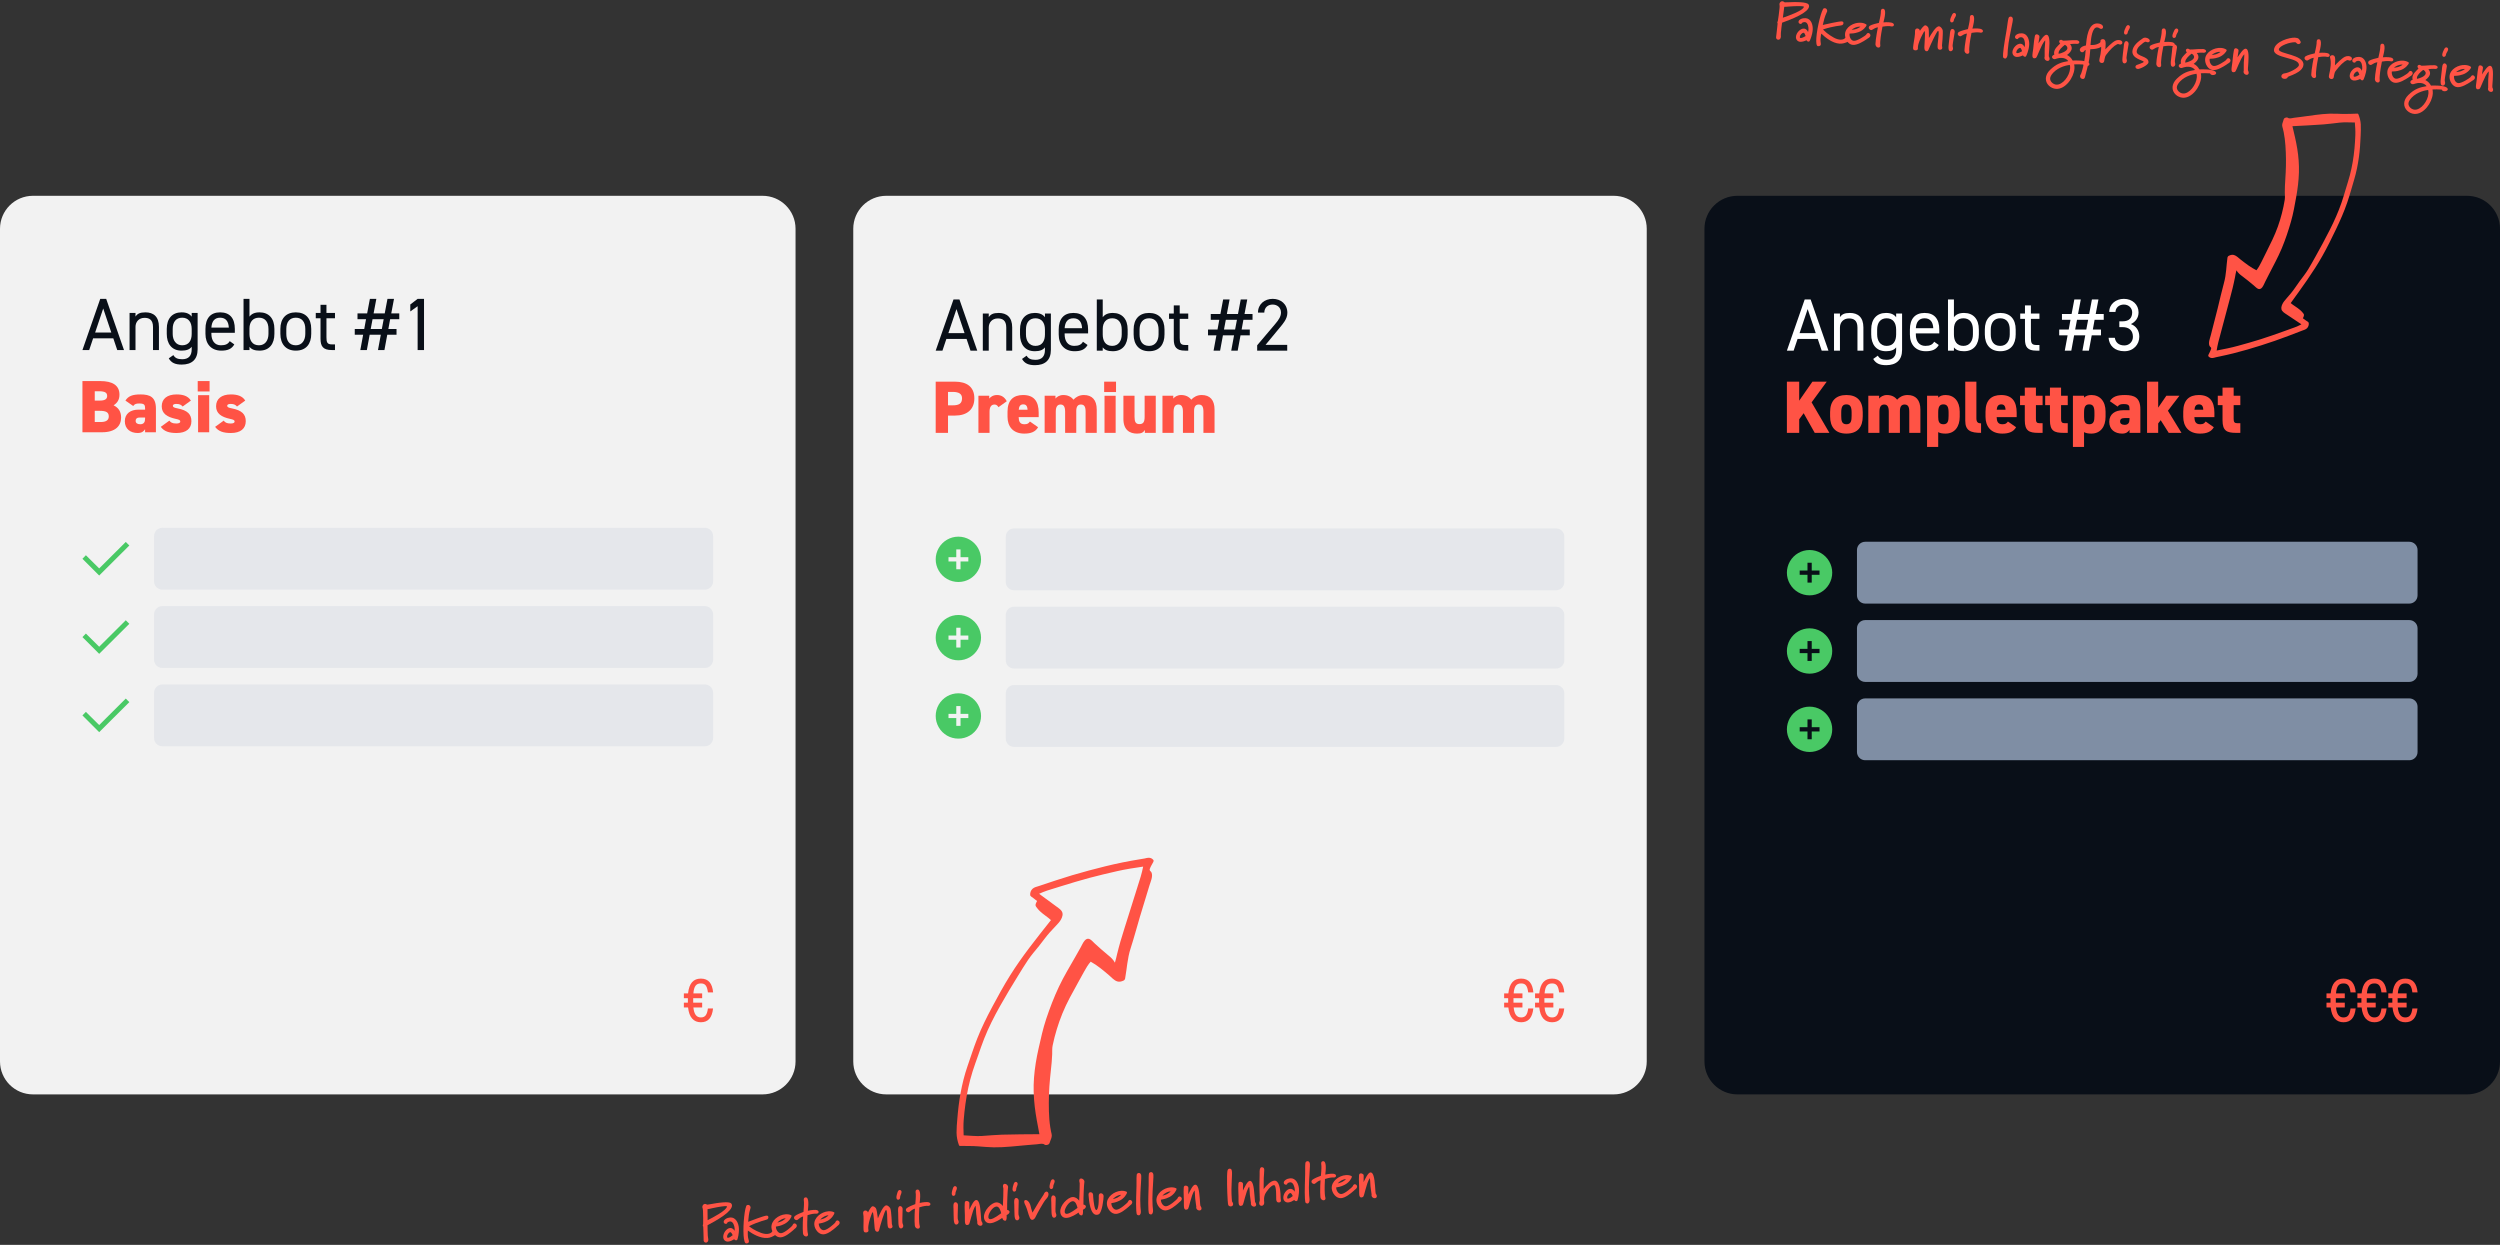 <svg width="1213" height="604" viewBox="0 0 1213 604" fill="none" xmlns="http://www.w3.org/2000/svg">
<rect x="0" y="0" width="1213" height="604" fill="#333333" stroke="none"/>
<g clip-path="url(#clip0_541_1010)">
<path d="M0 111C0 102.163 7.163 95 16 95H370C378.837 95 386 102.163 386 111V515C386 523.837 378.837 531 370 531H16C7.163 531 0 523.837 0 515V111Z" fill="#F2F2F2"/>
<path d="M205.733 145V169.84H202.637V148.564L199.073 151.12V147.736L202.637 145H205.733Z" fill="#090F18"/>
<path d="M173.46 152.056H178.14L179.472 145H182.604L181.272 152.056H186.672L188.004 145H191.172L189.84 152.056H193.728V154.864H189.3L188.436 159.616H192.396V162.424H187.896L186.528 169.84H183.396L184.764 162.424H179.364L177.996 169.84H174.828L176.196 162.424H172.128V159.616H176.736L177.6 154.864H173.46V152.056ZM180.768 154.864L179.868 159.616H185.268L186.168 154.864H180.768Z" fill="#090F18"/>
<path d="M153.212 154.432V151.84H155.516V147.88H158.396V151.84H162.536V154.432H158.396V163.576C158.396 166.06 158.684 167.104 161.096 167.104H162.536V169.84H160.988C156.74 169.84 155.516 168.04 155.516 164.296V154.432H153.212Z" fill="#090F18"/>
<path d="M151.013 159.616V161.992C151.013 166.672 148.709 170.128 143.525 170.128C138.737 170.128 136.037 166.96 136.037 161.992V159.616C136.037 154.504 138.809 151.552 143.525 151.552C148.277 151.552 151.013 154.468 151.013 159.616ZM143.525 167.536C146.585 167.536 148.133 165.052 148.133 161.992V159.616C148.133 156.196 146.477 154.144 143.525 154.144C140.573 154.144 138.917 156.232 138.917 159.616V161.992C138.917 165.088 140.213 167.536 143.525 167.536Z" fill="#090F18"/>
<path d="M121.044 145V153.64C122.016 152.308 123.564 151.552 125.94 151.552C130.404 151.552 133.14 154.468 133.14 159.616V161.992C133.14 166.672 130.836 170.128 125.94 170.128C123.528 170.128 122.016 169.516 121.044 168.256V169.84H118.164V145H121.044ZM125.652 167.536C128.712 167.536 130.26 165.052 130.26 161.992V159.616C130.26 156.196 128.604 154.144 125.652 154.144C122.772 154.144 121.044 156.124 121.044 159.364V161.992C121.044 165.088 122.34 167.536 125.652 167.536Z" fill="#090F18"/>
<path d="M111.457 165.52L113.689 167.104C112.429 169.3 110.521 170.128 107.389 170.128C102.565 170.128 99.685 166.996 99.685 161.992V159.616C99.685 154.504 102.097 151.552 106.813 151.552C111.565 151.552 113.941 154.468 113.941 159.616V161.488H102.565V161.992C102.565 165.088 104.041 167.536 107.173 167.536C109.513 167.536 110.701 166.852 111.457 165.52ZM106.813 154.144C104.041 154.144 102.745 155.98 102.565 158.968H111.025C110.881 155.944 109.549 154.144 106.813 154.144Z" fill="#090F18"/>
<path d="M93.008 153.64V151.84H95.888V169.48C95.888 174.484 93.008 176.896 88.184 176.896C85.052 176.896 83.144 176.068 81.884 173.872L84.116 172.288C84.872 173.62 86.06 174.304 88.4 174.304C91.532 174.304 93.008 172.576 93.008 169.48V168.256C92.036 169.516 90.488 170.128 88.112 170.128C83.216 170.128 80.912 166.672 80.912 161.992V159.616C80.912 154.468 83.648 151.552 88.112 151.552C90.488 151.552 92.036 152.308 93.008 153.64ZM88.4 167.536C91.712 167.536 93.008 165.088 93.008 161.992V159.616C93.008 156.232 91.352 154.144 88.4 154.144C85.448 154.144 83.792 156.196 83.792 159.616V161.992C83.792 165.052 85.34 167.536 88.4 167.536Z" fill="#090F18"/>
<path d="M62.863 169.84V151.84H65.743V153.604C66.643 152.236 67.903 151.552 70.567 151.552C74.419 151.552 77.119 153.568 77.119 158.608V169.84H74.239V158.644C74.239 155.008 72.259 154.216 70.135 154.216C67.435 154.216 65.743 156.124 65.743 158.608V169.84H62.863Z" fill="#090F18"/>
<path d="M43.276 169.84H40L48.64 145H51.52L60.16 169.84H56.884L54.976 164.152H45.184L43.276 169.84ZM50.08 149.68L46.156 161.344H54.004L50.08 149.68Z" fill="#090F18"/>
<path d="M118.989 194.364L114.993 197.244C114.309 196.452 113.589 195.984 111.933 195.984C111.177 195.984 110.241 196.128 110.241 196.92C110.241 197.532 110.817 197.82 112.473 198.144C117.405 199.08 119.241 201.06 119.241 204.372C119.241 207.972 116.685 210.096 112.041 210.096C108.369 210.096 105.993 209.304 104.373 207.108L108.549 204.084C109.161 204.912 109.881 205.488 111.933 205.488C113.121 205.488 113.841 205.164 113.841 204.516C113.841 203.832 113.229 203.58 111.537 203.22C107.469 202.32 104.841 200.664 104.841 197.136C104.841 193.536 107.433 191.376 112.041 191.376C114.993 191.376 117.585 192.06 118.989 194.364Z" fill="#FF5345"/>
<path d="M96.109 209.736V191.736H101.509V209.736H96.109ZM95.929 189.936V184.896H101.689V189.936H95.929Z" fill="#FF5345"/>
<path d="M92.621 194.364L88.625 197.244C87.941 196.452 87.221 195.984 85.565 195.984C84.809 195.984 83.873 196.128 83.873 196.92C83.873 197.532 84.449 197.82 86.105 198.144C91.037 199.08 92.873 201.06 92.873 204.372C92.873 207.972 90.317 210.096 85.673 210.096C82.001 210.096 79.625 209.304 78.005 207.108L82.181 204.084C82.793 204.912 83.513 205.488 85.565 205.488C86.753 205.488 87.473 205.164 87.473 204.516C87.473 203.832 86.861 203.58 85.169 203.22C81.101 202.32 78.473 200.664 78.473 197.136C78.473 193.536 81.065 191.376 85.673 191.376C88.625 191.376 91.217 192.06 92.621 194.364Z" fill="#FF5345"/>
<path d="M60.568 204.372C60.568 200.592 63.448 198.756 67.192 198.756H70.396V198.216C70.396 196.452 70.072 195.768 67.552 195.768C66.004 195.768 65.284 196.056 64.636 196.992L60.856 194.364C62.26 192.132 64.348 191.376 68.164 191.376C72.844 191.376 75.652 192.708 75.652 198.252V209.736H70.396V208.26C69.784 209.232 68.812 210.096 66.832 210.096C63.304 210.096 60.568 208.152 60.568 204.372ZM70.396 203.112V202.572H67.948C66.58 202.572 65.824 203.04 65.824 204.228C65.824 205.272 66.652 205.848 68.02 205.848C69.82 205.848 70.396 204.768 70.396 203.112Z" fill="#FF5345"/>
<path d="M40 184.896H48.676C54.544 184.896 57.964 186.948 57.964 191.484C57.964 194.04 56.848 195.516 55.12 196.668C57.388 197.784 58.756 199.548 58.756 202.608C58.756 206.568 56.092 209.736 49.468 209.736H40V184.896ZM45.976 199.332V204.768H48.82C51.484 204.768 52.78 203.868 52.78 202.032C52.78 200.016 51.412 199.332 48.388 199.332H45.976ZM45.976 189.828V194.364H48.496C50.908 194.364 51.988 193.608 51.988 192.168C51.988 190.692 51.232 189.828 47.956 189.828H45.976Z" fill="#FF5345"/>
<path d="M62.75 264.672L61.887 265.535L48.988 278.383L48.125 279.246L47.262 278.383L40.863 271.985L40 271.121L41.676 269.395L42.539 270.258L48.125 275.793L60.16 263.809L61.023 262.946L62.75 264.672Z" fill="#49C965"/>
<path d="M74.75 260.096C74.75 257.887 76.543 256.096 78.754 256.096H341.996C344.208 256.096 346 257.887 346 260.096V282.096C346 284.305 344.208 286.096 341.996 286.096H78.754C76.543 286.096 74.75 284.305 74.75 282.096V260.096Z" fill="#E5E7EB"/>
<path d="M62.75 302.672L61.887 303.535L48.988 316.383L48.125 317.246L47.262 316.383L40.863 309.985L40 309.121L41.676 307.395L42.539 308.258L48.125 313.793L60.16 301.809L61.023 300.946L62.75 302.672Z" fill="#49C965"/>
<path d="M74.75 298.096C74.75 295.887 76.543 294.096 78.754 294.096H341.996C344.208 294.096 346 295.887 346 298.096V320.096C346 322.305 344.208 324.096 341.996 324.096H78.754C76.543 324.096 74.75 322.305 74.75 320.096V298.096Z" fill="#E5E7EB"/>
<path d="M62.75 340.672L61.887 341.535L48.988 354.383L48.125 355.246L47.262 354.383L40.863 347.985L40 347.121L41.676 345.395L42.539 346.258L48.125 351.793L60.16 339.809L61.023 338.946L62.75 340.672Z" fill="#49C965"/>
<path d="M74.75 336.096C74.75 333.887 76.543 332.096 78.754 332.096H341.996C344.208 332.096 346 333.887 346 336.096V358.096C346 360.305 344.208 362.096 341.996 362.096H78.754C76.543 362.096 74.75 360.305 74.75 358.096V336.096Z" fill="#E5E7EB"/>
<path d="M331.81 486.49H333.76V484.33H331.81V481.99H333.85C334.36 476.95 336.55 474.82 340.06 474.82C343.84 474.82 345.61 477.25 346 481.51H343.48C343.06 478.09 342.01 477.16 340.06 477.16C337.87 477.16 336.73 478.36 336.43 481.99H340.69V484.33H336.34V486.49H340.69V488.83H336.43C336.76 492.1 337.93 493.66 340.06 493.66C342.16 493.66 343.09 492.34 343.48 489.31H345.97C345.49 493.84 343.57 496 340.06 496C336.58 496 334.36 493.66 333.85 488.83H331.81V486.49Z" fill="#FF5345"/>
<path d="M414 111C414 102.163 421.163 95 430 95H783C791.837 95 799 102.163 799 111V515C799 523.837 791.837 531 783 531H430C421.163 531 414 523.837 414 515V111Z" fill="#F2F2F2"/>
<path d="M624.557 167.32V170.128H609.977V167.536L618.725 157.204C620.417 155.224 621.533 153.532 621.533 151.66C621.533 149.068 619.553 147.772 617.501 147.772C615.269 147.772 613.505 149.104 613.433 151.66H610.373C610.373 147.556 613.613 145 617.501 145C621.461 145 624.629 147.556 624.629 151.804C624.629 154.756 622.469 157.132 620.885 159.04L614.045 167.32H624.557Z" fill="#090F18"/>
<path d="M587.46 152.344H592.14L593.472 145.288H596.604L595.272 152.344H600.672L602.004 145.288H605.172L603.84 152.344H607.728V155.152H603.3L602.436 159.904H606.396V162.712H601.896L600.528 170.128H597.396L598.764 162.712H593.364L591.996 170.128H588.828L590.196 162.712H586.128V159.904H590.736L591.6 155.152H587.46V152.344ZM594.768 155.152L593.868 159.904H599.268L600.168 155.152H594.768Z" fill="#090F18"/>
<path d="M567.212 154.72V152.128H569.516V148.168H572.396V152.128H576.536V154.72H572.396V163.864C572.396 166.348 572.684 167.392 575.096 167.392H576.536V170.128H574.988C570.74 170.128 569.516 168.328 569.516 164.584V154.72H567.212Z" fill="#090F18"/>
<path d="M565.013 159.904V162.28C565.013 166.96 562.709 170.416 557.525 170.416C552.737 170.416 550.037 167.248 550.037 162.28V159.904C550.037 154.792 552.809 151.84 557.525 151.84C562.277 151.84 565.013 154.756 565.013 159.904ZM557.525 167.824C560.585 167.824 562.133 165.34 562.133 162.28V159.904C562.133 156.484 560.477 154.432 557.525 154.432C554.573 154.432 552.917 156.52 552.917 159.904V162.28C552.917 165.376 554.213 167.824 557.525 167.824Z" fill="#090F18"/>
<path d="M535.044 145.288V153.928C536.016 152.596 537.564 151.84 539.94 151.84C544.404 151.84 547.14 154.756 547.14 159.904V162.28C547.14 166.96 544.836 170.416 539.94 170.416C537.528 170.416 536.016 169.804 535.044 168.544V170.128H532.164V145.288H535.044ZM539.652 167.824C542.712 167.824 544.26 165.34 544.26 162.28V159.904C544.26 156.484 542.604 154.432 539.652 154.432C536.772 154.432 535.044 156.412 535.044 159.652V162.28C535.044 165.376 536.34 167.824 539.652 167.824Z" fill="#090F18"/>
<path d="M525.457 165.808L527.689 167.392C526.429 169.588 524.521 170.416 521.389 170.416C516.565 170.416 513.685 167.284 513.685 162.28V159.904C513.685 154.792 516.097 151.84 520.813 151.84C525.565 151.84 527.941 154.756 527.941 159.904V161.776H516.565V162.28C516.565 165.376 518.041 167.824 521.173 167.824C523.513 167.824 524.701 167.14 525.457 165.808ZM520.813 154.432C518.041 154.432 516.745 156.268 516.565 159.256H525.025C524.881 156.232 523.549 154.432 520.813 154.432Z" fill="#090F18"/>
<path d="M507.008 153.928V152.128H509.888V169.768C509.888 174.772 507.008 177.184 502.184 177.184C499.052 177.184 497.144 176.356 495.884 174.16L498.116 172.576C498.872 173.908 500.06 174.592 502.4 174.592C505.532 174.592 507.008 172.864 507.008 169.768V168.544C506.036 169.804 504.488 170.416 502.112 170.416C497.216 170.416 494.912 166.96 494.912 162.28V159.904C494.912 154.756 497.648 151.84 502.112 151.84C504.488 151.84 506.036 152.596 507.008 153.928ZM502.4 167.824C505.712 167.824 507.008 165.376 507.008 162.28V159.904C507.008 156.52 505.352 154.432 502.4 154.432C499.448 154.432 497.792 156.484 497.792 159.904V162.28C497.792 165.34 499.34 167.824 502.4 167.824Z" fill="#090F18"/>
<path d="M476.863 170.128V152.128H479.743V153.892C480.643 152.524 481.903 151.84 484.567 151.84C488.419 151.84 491.119 153.856 491.119 158.896V170.128H488.239V158.932C488.239 155.296 486.259 154.504 484.135 154.504C481.435 154.504 479.743 156.412 479.743 158.896V170.128H476.863Z" fill="#090F18"/>
<path d="M457.276 170.128H454L462.64 145.288H465.52L474.16 170.128H470.884L468.976 164.44H459.184L457.276 170.128ZM464.08 149.968L460.156 161.632H468.004L464.08 149.968Z" fill="#090F18"/>
<path d="M564.026 210.024V192.024H569.282V193.392C569.894 192.6 571.19 191.664 573.062 191.664C575.114 191.664 576.878 192.42 577.994 193.932C579.11 192.708 580.766 191.664 583.07 191.664C587.03 191.664 589.298 194.04 589.298 198.72V210.024H583.898V199.764C583.898 197.352 583.286 196.272 581.594 196.272C580.298 196.272 579.362 197.064 579.362 199.404V210.024H573.962V199.764C573.962 197.1 573.098 196.272 571.73 196.272C570.398 196.272 569.426 197.136 569.426 199.728V210.024H564.026Z" fill="#FF5345"/>
<path d="M560.773 192.024V210.024H555.481V208.62C554.761 209.772 553.933 210.384 551.701 210.384C548.173 210.384 545.077 208.656 545.077 203.256V192.024H550.477V202.248C550.477 204.696 551.053 205.776 552.853 205.776C554.689 205.776 555.373 204.768 555.373 202.284V192.024H560.773Z" fill="#FF5345"/>
<path d="M535.914 210.024V192.024H541.314V210.024H535.914ZM535.734 190.224V185.184H541.494V190.224H535.734Z" fill="#FF5345"/>
<path d="M506.862 210.024V192.024H512.118V193.392C512.73 192.6 514.026 191.664 515.898 191.664C517.95 191.664 519.714 192.42 520.83 193.932C521.946 192.708 523.602 191.664 525.906 191.664C529.866 191.664 532.134 194.04 532.134 198.72V210.024H526.734V199.764C526.734 197.352 526.122 196.272 524.43 196.272C523.134 196.272 522.198 197.064 522.198 199.404V210.024H516.798V199.764C516.798 197.1 515.934 196.272 514.566 196.272C513.234 196.272 512.262 197.136 512.262 199.728V210.024H506.862Z" fill="#FF5345"/>
<path d="M499.722 204.516L503.682 207.288C502.422 209.484 500.262 210.384 496.986 210.384C491.298 210.384 488.85 206.712 488.85 202.248V199.728C488.85 194.148 491.73 191.664 496.41 191.664C501.63 191.664 503.97 194.652 503.97 200.268V202.392H494.25C494.322 204.444 494.826 205.848 497.022 205.848C498.714 205.848 499.074 205.344 499.722 204.516ZM496.446 196.2C495.042 196.2 494.43 197.172 494.286 198.792H498.57C498.462 196.812 497.706 196.2 496.446 196.2Z" fill="#FF5345"/>
<path d="M488.481 194.688L484.449 197.568C484.125 197.028 483.621 196.272 482.577 196.272C481.029 196.272 480.129 197.352 480.129 199.764V210.024H474.729V192.024H479.985V193.392C480.525 192.708 481.713 191.664 483.765 191.664C485.817 191.664 487.437 192.672 488.481 194.688Z" fill="#FF5345"/>
<path d="M463.36 201.636H459.976V210.024H454V185.184H463.36C469.084 185.184 472.756 187.704 472.756 193.248C472.756 198.756 469.12 201.636 463.36 201.636ZM459.976 196.668H462.28C465.412 196.668 466.78 195.732 466.78 193.248C466.78 191.232 465.412 190.152 462.28 190.152H459.976V196.668Z" fill="#FF5345"/>
<path d="M465.021 282.384C461.068 282.384 457.459 280.322 455.482 276.884C453.506 273.49 453.506 269.322 455.482 265.884C457.459 262.49 461.068 260.384 465.021 260.384C468.932 260.384 472.541 262.49 474.518 265.884C476.494 269.322 476.494 273.49 474.518 276.884C472.541 280.322 468.932 282.384 465.021 282.384ZM463.99 276.197H466.053V275.165V272.415H468.803H469.834V270.353H468.803H466.053V267.603V266.572H463.99V267.603V270.353H461.24H460.209V272.415H461.24H463.99V275.165V276.197Z" fill="#49C965"/>
<path d="M488 260.384C488 258.175 489.791 256.384 492 256.384H755C757.209 256.384 759 258.175 759 260.384V282.384C759 284.593 757.209 286.384 755 286.384H492C489.791 286.384 488 284.593 488 282.384V260.384Z" fill="#E5E7EB"/>
<path d="M465.021 320.384C461.068 320.384 457.459 318.322 455.482 314.884C453.506 311.49 453.506 307.322 455.482 303.884C457.459 300.49 461.068 298.384 465.021 298.384C468.932 298.384 472.541 300.49 474.518 303.884C476.494 307.322 476.494 311.49 474.518 314.884C472.541 318.322 468.932 320.384 465.021 320.384ZM463.99 314.197H466.053V313.165V310.415H468.803H469.834V308.353H468.803H466.053V305.603V304.572H463.99V305.603V308.353H461.24H460.209V310.415H461.24H463.99V313.165V314.197Z" fill="#49C965"/>
<path d="M488 298.384C488 296.175 489.791 294.384 492 294.384H755C757.209 294.384 759 296.175 759 298.384V320.384C759 322.593 757.209 324.384 755 324.384H492C489.791 324.384 488 322.593 488 320.384V298.384Z" fill="#E5E7EB"/>
<path d="M465.021 358.384C461.068 358.384 457.459 356.322 455.482 352.884C453.506 349.49 453.506 345.322 455.482 341.884C457.459 338.49 461.068 336.384 465.021 336.384C468.932 336.384 472.541 338.49 474.518 341.884C476.494 345.322 476.494 349.49 474.518 352.884C472.541 356.322 468.932 358.384 465.021 358.384ZM463.99 352.197H466.053V351.165V348.415H468.803H469.834V346.353H468.803H466.053V343.603V342.572H463.99V343.603V346.353H461.24H460.209V348.415H461.24H463.99V351.165V352.197Z" fill="#49C965"/>
<path d="M488 336.384C488 334.175 489.791 332.384 492 332.384H755C757.209 332.384 759 334.175 759 336.384V358.384C759 360.593 757.209 362.384 755 362.384H492C489.791 362.384 488 360.593 488 358.384V336.384Z" fill="#E5E7EB"/>
<path d="M744.81 486.49H746.76V484.33H744.81V481.99H746.85C747.36 476.95 749.55 474.82 753.06 474.82C756.84 474.82 758.61 477.25 759 481.51H756.48C756.06 478.09 755.01 477.16 753.06 477.16C750.87 477.16 749.73 478.36 749.43 481.99H753.69V484.33H749.34V486.49H753.69V488.83H749.43C749.76 492.1 750.93 493.66 753.06 493.66C755.16 493.66 756.09 492.34 756.48 489.31H758.97C758.49 493.84 756.57 496 753.06 496C749.58 496 747.36 493.66 746.85 488.83H744.81V486.49Z" fill="#FF5345"/>
<path d="M729.81 486.49H731.76V484.33H729.81V481.99H731.85C732.36 476.95 734.55 474.82 738.06 474.82C741.84 474.82 743.61 477.25 744 481.51H741.48C741.06 478.09 740.01 477.16 738.06 477.16C735.87 477.16 734.73 478.36 734.43 481.99H738.69V484.33H734.34V486.49H738.69V488.83H734.43C734.76 492.1 735.93 493.66 738.06 493.66C740.16 493.66 741.09 492.34 741.48 489.31H743.97C743.49 493.84 741.57 496 738.06 496C734.58 496 732.36 493.66 731.85 488.83H729.81V486.49Z" fill="#FF5345"/>
<path d="M827 111C827 102.163 834.163 95 843 95H1197C1205.84 95 1213 102.163 1213 111V515C1213 523.837 1205.84 531 1197 531H843C834.163 531 827 523.837 827 515V111Z" fill="#090F18"/>
<path d="M1028.3 158.716V155.908H1029.85C1033.13 155.908 1034.53 154.216 1034.53 151.516C1034.53 149.572 1032.95 147.772 1030.5 147.772C1028.16 147.772 1026.5 149.32 1026.43 151.336H1023.41C1023.41 147.412 1026.79 145 1030.5 145C1034.64 145 1037.63 147.772 1037.63 151.588C1037.63 154.144 1036.19 156.16 1033.92 157.24C1036.33 158.212 1037.99 160.192 1037.99 163.36C1037.99 167.176 1035.14 170.416 1030.75 170.416C1026 170.416 1023.34 167.644 1023.08 163.9H1026.11C1026.43 165.916 1027.8 167.608 1030.75 167.608C1033.09 167.608 1034.89 165.808 1034.89 163.432C1034.89 160.48 1033.16 158.716 1029.85 158.716H1028.3Z" fill="white"/>
<path d="M1000.46 152.344H1005.14L1006.47 145.288H1009.6L1008.27 152.344H1013.67L1015 145.288H1018.17L1016.84 152.344H1020.73V155.152H1016.3L1015.44 159.904H1019.4V162.712H1014.9L1013.53 170.128H1010.4L1011.76 162.712H1006.36L1005 170.128H1001.83L1003.2 162.712H999.128V159.904H1003.74L1004.6 155.152H1000.46V152.344ZM1007.77 155.152L1006.87 159.904H1012.27L1013.17 155.152H1007.77Z" fill="white"/>
<path d="M980.212 154.72V152.128H982.516V148.168H985.396V152.128H989.536V154.72H985.396V163.864C985.396 166.348 985.684 167.392 988.096 167.392H989.536V170.128H987.988C983.74 170.128 982.516 168.328 982.516 164.584V154.72H980.212Z" fill="white"/>
<path d="M978.013 159.904V162.28C978.013 166.96 975.709 170.416 970.525 170.416C965.737 170.416 963.037 167.248 963.037 162.28V159.904C963.037 154.792 965.809 151.84 970.525 151.84C975.277 151.84 978.013 154.756 978.013 159.904ZM970.525 167.824C973.585 167.824 975.133 165.34 975.133 162.28V159.904C975.133 156.484 973.477 154.432 970.525 154.432C967.573 154.432 965.917 156.52 965.917 159.904V162.28C965.917 165.376 967.213 167.824 970.525 167.824Z" fill="white"/>
<path d="M948.044 145.288V153.928C949.016 152.596 950.564 151.84 952.94 151.84C957.404 151.84 960.14 154.756 960.14 159.904V162.28C960.14 166.96 957.836 170.416 952.94 170.416C950.528 170.416 949.016 169.804 948.044 168.544V170.128H945.164V145.288H948.044ZM952.652 167.824C955.712 167.824 957.26 165.34 957.26 162.28V159.904C957.26 156.484 955.604 154.432 952.652 154.432C949.772 154.432 948.044 156.412 948.044 159.652V162.28C948.044 165.376 949.34 167.824 952.652 167.824Z" fill="white"/>
<path d="M938.457 165.808L940.689 167.392C939.429 169.588 937.521 170.416 934.389 170.416C929.565 170.416 926.685 167.284 926.685 162.28V159.904C926.685 154.792 929.097 151.84 933.813 151.84C938.565 151.84 940.941 154.756 940.941 159.904V161.776H929.565V162.28C929.565 165.376 931.041 167.824 934.173 167.824C936.513 167.824 937.701 167.14 938.457 165.808ZM933.813 154.432C931.041 154.432 929.745 156.268 929.565 159.256H938.025C937.881 156.232 936.549 154.432 933.813 154.432Z" fill="white"/>
<path d="M920.008 153.928V152.128H922.888V169.768C922.888 174.772 920.008 177.184 915.184 177.184C912.052 177.184 910.144 176.356 908.884 174.16L911.116 172.576C911.872 173.908 913.06 174.592 915.4 174.592C918.532 174.592 920.008 172.864 920.008 169.768V168.544C919.036 169.804 917.488 170.416 915.112 170.416C910.216 170.416 907.912 166.96 907.912 162.28V159.904C907.912 154.756 910.648 151.84 915.112 151.84C917.488 151.84 919.036 152.596 920.008 153.928ZM915.4 167.824C918.712 167.824 920.008 165.376 920.008 162.28V159.904C920.008 156.52 918.352 154.432 915.4 154.432C912.448 154.432 910.792 156.484 910.792 159.904V162.28C910.792 165.34 912.34 167.824 915.4 167.824Z" fill="white"/>
<path d="M889.863 170.128V152.128H892.743V153.892C893.643 152.524 894.903 151.84 897.567 151.84C901.419 151.84 904.119 153.856 904.119 158.896V170.128H901.239V158.932C901.239 155.296 899.259 154.504 897.135 154.504C894.435 154.504 892.743 156.412 892.743 158.896V170.128H889.863Z" fill="white"/>
<path d="M870.276 170.128H867L875.64 145.288H878.52L887.16 170.128H883.884L881.976 164.44H872.184L870.276 170.128ZM877.08 149.968L873.156 161.632H881.004L877.08 149.968Z" fill="white"/>
<path d="M1076.07 196.56V192.024H1078.37V188.064H1083.77V192.024H1087.01V196.56H1083.77V203.292C1083.77 204.732 1084.17 205.344 1085.5 205.344H1087.01V210.024H1084.89C1080.5 210.024 1078.37 209.052 1078.37 203.976V196.56H1076.07Z" fill="#FF5345"/>
<path d="M1070.19 204.516L1074.15 207.288C1072.89 209.484 1070.73 210.384 1067.45 210.384C1061.76 210.384 1059.31 206.712 1059.31 202.248V199.728C1059.31 194.148 1062.19 191.664 1066.87 191.664C1072.09 191.664 1074.43 194.652 1074.43 200.268V202.392H1064.71C1064.79 204.444 1065.29 205.848 1067.49 205.848C1069.18 205.848 1069.54 205.344 1070.19 204.516ZM1066.91 196.2C1065.51 196.2 1064.89 197.172 1064.75 198.792H1069.03C1068.93 196.812 1068.17 196.2 1066.91 196.2Z" fill="#FF5345"/>
<path d="M1051.11 192.024H1057.45L1051.87 199.296L1058.45 210.024H1052.26L1048.37 203.868L1047.15 205.452V210.024H1041.75V185.184H1047.15V197.784L1051.11 192.024Z" fill="#FF5345"/>
<path d="M1023.41 204.66C1023.41 200.88 1026.29 199.044 1030.04 199.044H1033.24V198.504C1033.24 196.74 1032.92 196.056 1030.4 196.056C1028.85 196.056 1028.13 196.344 1027.48 197.28L1023.7 194.652C1025.1 192.42 1027.19 191.664 1031.01 191.664C1035.69 191.664 1038.5 192.996 1038.5 198.54V210.024H1033.24V208.548C1032.63 209.52 1031.66 210.384 1029.68 210.384C1026.15 210.384 1023.41 208.44 1023.41 204.66ZM1033.24 203.4V202.86H1030.79C1029.42 202.86 1028.67 203.328 1028.67 204.516C1028.67 205.56 1029.5 206.136 1030.86 206.136C1032.66 206.136 1033.24 205.056 1033.24 203.4Z" fill="#FF5345"/>
<path d="M1021.62 199.728V202.248C1021.62 206.928 1019.25 210.384 1014.71 210.384C1013.09 210.384 1011.98 210.132 1011.18 209.664V216.864H1005.78V192.024H1011.18V192.924C1012.01 192.132 1013.16 191.664 1014.75 191.664C1018.82 191.664 1021.62 194.58 1021.62 199.728ZM1013.7 205.848C1015.94 205.848 1016.22 204.156 1016.22 201.78V200.196C1016.22 197.532 1015.65 196.2 1013.7 196.2C1011.76 196.2 1011.18 197.532 1011.18 200.196V202.32C1011.18 204.408 1011.62 205.848 1013.7 205.848Z" fill="#FF5345"/>
<path d="M992.325 196.56V192.024H994.629V188.064H1000.03V192.024H1003.27V196.56H1000.03V203.292C1000.03 204.732 1000.42 205.344 1001.76 205.344H1003.27V210.024H1001.14C996.753 210.024 994.629 209.052 994.629 203.976V196.56H992.325Z" fill="#FF5345"/>
<path d="M980.126 196.56V192.024H982.43V188.064H987.83V192.024H991.07V196.56H987.83V203.292C987.83 204.732 988.226 205.344 989.558 205.344H991.07V210.024H988.946C984.554 210.024 982.43 209.052 982.43 203.976V196.56H980.126Z" fill="#FF5345"/>
<path d="M974.245 204.516L978.205 207.288C976.945 209.484 974.785 210.384 971.509 210.384C965.821 210.384 963.373 206.712 963.373 202.248V199.728C963.373 194.148 966.253 191.664 970.933 191.664C976.153 191.664 978.493 194.652 978.493 200.268V202.392H968.773C968.845 204.444 969.349 205.848 971.545 205.848C973.237 205.848 973.597 205.344 974.245 204.516ZM970.969 196.2C969.565 196.2 968.953 197.172 968.809 198.792H973.093C972.985 196.812 972.229 196.2 970.969 196.2Z" fill="#FF5345"/>
<path d="M953.542 204.156V185.184H958.942V202.968C958.942 204.912 959.77 205.416 961.21 205.416V210.024C956.206 210.024 953.542 209.016 953.542 204.156Z" fill="#FF5345"/>
<path d="M950.855 199.728V202.248C950.855 206.928 948.479 210.384 943.943 210.384C942.323 210.384 941.207 210.132 940.415 209.664V216.864H935.015V192.024H940.415V192.924C941.243 192.132 942.395 191.664 943.979 191.664C948.047 191.664 950.855 194.58 950.855 199.728ZM942.935 205.848C945.167 205.848 945.455 204.156 945.455 201.78V200.196C945.455 197.532 944.879 196.2 942.935 196.2C940.991 196.2 940.415 197.532 940.415 200.196V202.32C940.415 204.408 940.847 205.848 942.935 205.848Z" fill="#FF5345"/>
<path d="M906.503 210.024V192.024H911.759V193.392C912.371 192.6 913.667 191.664 915.539 191.664C917.591 191.664 919.355 192.42 920.471 193.932C921.587 192.708 923.243 191.664 925.547 191.664C929.507 191.664 931.775 194.04 931.775 198.72V210.024H926.375V199.764C926.375 197.352 925.763 196.272 924.071 196.272C922.775 196.272 921.839 197.064 921.839 199.404V210.024H916.439V199.764C916.439 197.1 915.575 196.272 914.207 196.272C912.875 196.272 911.903 197.136 911.903 199.728V210.024H906.503Z" fill="#FF5345"/>
<path d="M903.803 199.944V202.032C903.803 207.072 901.427 210.384 895.883 210.384C890.411 210.384 887.963 207.072 887.963 202.032V199.944C887.963 194.436 890.843 191.664 895.883 191.664C900.995 191.664 903.803 194.436 903.803 199.944ZM895.883 205.848C898.115 205.848 898.403 204.156 898.403 201.78V200.196C898.403 197.532 897.827 196.2 895.883 196.2C893.939 196.2 893.363 197.532 893.363 200.196V201.78C893.363 204.156 893.651 205.848 895.883 205.848Z" fill="#FF5345"/>
<path d="M887.628 210.024H880.5L875.136 200.484L872.976 203.436V210.024H867V185.184H872.976V194.4L879.384 185.184H886.332L878.988 195.228L887.628 210.024Z" fill="#FF5345"/>
<path d="M878.021 288.864C874.068 288.864 870.459 286.802 868.482 283.364C866.506 279.969 866.506 275.802 868.482 272.364C870.459 268.969 874.068 266.864 878.021 266.864C881.932 266.864 885.541 268.969 887.518 272.364C889.494 275.802 889.494 279.969 887.518 283.364C885.541 286.802 881.932 288.864 878.021 288.864ZM876.99 282.677H879.053V281.645V278.895H881.803H882.834V276.833H881.803H879.053V274.083V273.052H876.99V274.083V276.833H874.24H873.209V278.895H874.24H876.99V281.645V282.677Z" fill="#49C965"/>
<path d="M901 266.864C901 264.655 902.791 262.864 905 262.864H1169C1171.21 262.864 1173 264.655 1173 266.864V288.864C1173 291.073 1171.21 292.864 1169 292.864H905C902.791 292.864 901 291.073 901 288.864V266.864Z" fill="#7F8EA4"/>
<path d="M878.021 326.864C874.068 326.864 870.459 324.802 868.482 321.364C866.506 317.969 866.506 313.802 868.482 310.364C870.459 306.969 874.068 304.864 878.021 304.864C881.932 304.864 885.541 306.969 887.518 310.364C889.494 313.802 889.494 317.969 887.518 321.364C885.541 324.802 881.932 326.864 878.021 326.864ZM876.99 320.677H879.053V319.645V316.895H881.803H882.834V314.833H881.803H879.053V312.083V311.052H876.99V312.083V314.833H874.24H873.209V316.895H874.24H876.99V319.645V320.677Z" fill="#49C965"/>
<path d="M901 304.864C901 302.655 902.791 300.864 905 300.864H1169C1171.21 300.864 1173 302.655 1173 304.864V326.864C1173 329.073 1171.21 330.864 1169 330.864H905C902.791 330.864 901 329.073 901 326.864V304.864Z" fill="#7F8EA4"/>
<path d="M878.021 364.864C874.068 364.864 870.459 362.802 868.482 359.364C866.506 355.969 866.506 351.802 868.482 348.364C870.459 344.969 874.068 342.864 878.021 342.864C881.932 342.864 885.541 344.969 887.518 348.364C889.494 351.802 889.494 355.969 887.518 359.364C885.541 362.802 881.932 364.864 878.021 364.864ZM876.99 358.677H879.053V357.645V354.895H881.803H882.834V352.833H881.803H879.053V350.083V349.052H876.99V350.083V352.833H874.24H873.209V354.895H874.24H876.99V357.645V358.677Z" fill="#49C965"/>
<path d="M901 342.864C901 340.655 902.791 338.864 905 338.864H1169C1171.21 338.864 1173 340.655 1173 342.864V364.864C1173 367.073 1171.21 368.864 1169 368.864H905C902.791 368.864 901 367.073 901 364.864V342.864Z" fill="#7F8EA4"/>
<path d="M1158.81 486.49H1160.76V484.33H1158.81V481.99H1160.85C1161.36 476.95 1163.55 474.82 1167.06 474.82C1170.84 474.82 1172.61 477.25 1173 481.51H1170.48C1170.06 478.09 1169.01 477.16 1167.06 477.16C1164.87 477.16 1163.73 478.36 1163.43 481.99H1167.69V484.33H1163.34V486.49H1167.69V488.83H1163.43C1163.76 492.1 1164.93 493.66 1167.06 493.66C1169.16 493.66 1170.09 492.34 1170.48 489.31H1172.97C1172.49 493.84 1170.57 496 1167.06 496C1163.58 496 1161.36 493.66 1160.85 488.83H1158.81V486.49Z" fill="#FF5345"/>
<path d="M1143.81 486.49H1145.76V484.33H1143.81V481.99H1145.85C1146.36 476.95 1148.55 474.82 1152.06 474.82C1155.84 474.82 1157.61 477.25 1158 481.51H1155.48C1155.06 478.09 1154.01 477.16 1152.06 477.16C1149.87 477.16 1148.73 478.36 1148.43 481.99H1152.69V484.33H1148.34V486.49H1152.69V488.83H1148.43C1148.76 492.1 1149.93 493.66 1152.06 493.66C1154.16 493.66 1155.09 492.34 1155.48 489.31H1157.97C1157.49 493.84 1155.57 496 1152.06 496C1148.58 496 1146.36 493.66 1145.85 488.83H1143.81V486.49Z" fill="#FF5345"/>
<path d="M1128.81 486.49H1130.76V484.33H1128.81V481.99H1130.85C1131.36 476.95 1133.55 474.82 1137.06 474.82C1140.84 474.82 1142.61 477.25 1143 481.51H1140.48C1140.06 478.09 1139.01 477.16 1137.06 477.16C1134.87 477.16 1133.73 478.36 1133.43 481.99H1137.69V484.33H1133.34V486.49H1137.69V488.83H1133.43C1133.76 492.1 1134.93 493.66 1137.06 493.66C1139.16 493.66 1140.09 492.34 1140.48 489.31H1142.97C1142.49 493.84 1140.57 496 1137.06 496C1133.58 496 1131.36 493.66 1130.85 488.83H1128.81V486.49Z" fill="#FF5345"/>
<path d="M668.032 580.346C668.074 580.943 667.658 581.337 667.088 581.377C666.362 581.428 665.514 580.861 665.456 580.031C665.445 579.876 665.46 579.718 665.501 579.559C665.425 578.47 665.104 577.241 664.964 575.609C664.906 574.779 664.872 573.921 664.816 573.117C664.762 572.339 664.687 571.641 664.609 571.646C662.884 574.191 661.991 580.43 661.361 580.735C661.035 580.914 660.779 580.984 660.572 580.998C659.767 581.055 659.559 580.313 659.503 579.509C659.487 579.276 659.452 578.783 659.464 578.574C659.559 575.466 659.211 573.092 659.404 570.264C659.46 569.582 659.809 569.349 660.224 569.32C660.665 569.289 661.176 569.514 661.427 569.757C661.568 569.904 661.638 570.16 661.662 570.497C661.718 571.301 661.542 572.512 661.616 573.575C662.508 571.793 663.768 568.942 664.935 568.86C666.31 568.764 666.888 571.435 667.163 575.377C667.356 578.126 667.406 578.852 667.471 579.03C667.706 579.405 668 579.88 668.032 580.346Z" fill="#FF5345"/>
<path d="M652.964 572.226C652.989 572.198 653.013 572.17 653.011 572.144C653.009 572.118 653.007 572.092 652.904 572.1C652.592 572.121 651.818 572.228 650.789 572.795C649.808 573.307 649.036 574.195 649.036 574.195C649.036 574.195 650.574 573.826 651.353 573.407C652.232 572.929 652.746 572.45 652.964 572.226ZM658.467 575.62C658.501 576.113 658.172 576.631 657.802 576.918C657.453 577.151 657.041 577.596 656.722 577.879C655.322 579.098 652.81 581.202 650.658 581.353C648.323 581.516 646.319 578.946 646.158 576.637C645.916 573.188 649.605 570.402 653.003 570.164C653.936 570.099 654.909 570.213 655.638 570.579C655.801 570.672 655.91 570.743 655.917 570.846C655.972 571.624 654.535 573.81 652.496 574.839C650.356 575.927 649.287 575.923 648.313 576.148L648.336 576.485C648.423 577.73 649.429 579.432 650.855 579.332C652.593 579.211 655.947 576.109 656.232 575.724C656.459 575.239 656.755 574.619 657.299 574.581C657.818 574.545 658.427 575.05 658.467 575.62Z" fill="#FF5345"/>
<path d="M648.253 570.418C648.284 570.859 647.948 571.273 647.3 571.319C646.962 571.342 646.594 571.29 646.386 571.304C644.96 571.404 643.813 571.771 642.868 572.046C642.762 573.513 642.642 577.014 642.798 579.244C642.845 579.918 642.911 580.487 643.014 580.845C643.078 581.023 643.115 581.177 643.126 581.332C643.173 582.007 642.754 582.349 642.261 582.383C641.587 582.43 640.743 581.916 640.659 580.723C640.582 579.608 640.473 578.051 640.58 575.49C640.634 574.026 640.696 573.423 640.722 572.665C639.422 573.095 639.235 573.394 638.17 574.199C638.022 574.313 637.848 574.43 637.64 574.444C637.07 574.484 636.359 574.013 636.315 573.39C636.292 573.053 636.426 572.731 636.721 572.476C637.457 571.825 639.989 570.761 640.906 570.463C640.968 569.859 641.225 566.818 641.149 565.728C641.131 565.469 641.081 565.133 641.057 564.796C641.01 564.122 641.095 563.464 641.925 563.406C642.832 563.343 643.166 564.388 643.255 565.659C643.366 567.241 643.087 569.216 643.032 569.923C643.981 569.7 644.779 569.566 645.635 569.506C645.972 569.483 646.335 569.457 646.728 569.482C647.669 569.521 648.221 569.951 648.253 570.418Z" fill="#FF5345"/>
<path d="M635.568 564.763C635.588 565.048 635.589 565.439 635.572 565.936C635.367 570.459 634.865 575.212 635.184 579.776C635.231 580.451 635.35 581.407 635.388 581.951C635.45 582.833 635.159 583.896 634.433 583.947C634.174 583.965 633.907 583.879 633.552 583.644C633.359 583.501 633.231 582.78 633.157 581.717C632.913 578.241 633.25 571.128 633.261 569.798C633.279 568.181 633.262 566.827 633.271 565.836C633.295 564.687 633.378 564.004 633.522 563.838C633.691 563.643 633.988 563.414 634.351 563.389C635.103 563.336 635.512 563.959 635.568 564.763Z" fill="#FF5345"/>
<path d="M627.264 580.304C627.048 579.824 626.509 578.819 626.12 578.846C625.268 578.958 624.473 580.265 624.533 581.121C624.558 581.484 624.749 581.601 625.034 581.581C625.708 581.534 626.847 580.672 627.264 580.304ZM630.254 576.837C630.435 579.431 629.681 582.064 629.478 582.521C629.36 582.686 629.184 582.776 628.976 582.791C628.587 582.818 628.154 582.588 627.973 582.235C627.376 582.642 626.174 583.352 625.033 583.431C623.762 583.52 622.761 582.626 622.669 581.303C622.533 579.358 624.241 576.945 626.004 576.822C626.757 576.769 627.54 577.157 628.186 578.207C628.215 577.866 628.239 577.473 628.209 577.032C628.136 575.995 627.521 573.536 625.965 573.645C625.264 573.694 624.595 574.184 624.58 574.341C624.574 574.628 624.325 574.802 624.014 574.824C623.495 574.86 622.924 574.509 622.884 573.938C622.802 572.771 624.508 571.818 626.038 571.711C628.735 571.522 630.083 574.399 630.254 576.837Z" fill="#FF5345"/>
<path d="M621.292 579.132C621.343 579.858 621.316 580.59 621.362 581.238C621.403 581.835 621.479 582.168 621.502 582.505C621.514 583.052 621.225 583.385 620.577 583.43C619.539 583.503 619.275 582.713 619.219 581.909C619.163 581.105 619.259 579.874 619.136 578.11C619.036 576.683 618.809 575.292 618.377 575.087C618.27 575.043 618.164 575.024 618.035 575.033C616.712 575.126 614.268 578.19 613.717 579.636C613.278 580.813 613.282 581.986 613.326 582.608C613.362 583.127 613.395 583.229 613.402 583.333C613.48 584.448 612.842 585.014 612.194 585.059C611.623 585.099 611.022 584.698 610.967 583.92C610.951 583.686 610.959 583.425 611.069 583.131C611.264 582.57 611.266 582.596 611.244 581.92C611.164 578.902 611.016 576.045 611.117 573.015C611.205 570.924 611.147 569.338 611.178 568.293C611.215 566.961 611.59 566.362 612.135 566.323C613.046 566.312 613.368 566.811 613.418 567.537C613.473 568.315 613.205 570.08 613.181 571.593C613.149 573.368 613.09 575.144 613.112 576.941C614.186 575.537 616.38 572.986 618.299 572.851C620.737 572.681 621.171 577.394 621.292 579.132Z" fill="#FF5345"/>
<path d="M609.497 584.44C609.539 585.036 609.124 585.43 608.553 585.47C607.827 585.521 606.979 584.955 606.921 584.125C606.91 583.969 606.925 583.812 606.966 583.652C606.89 582.563 606.57 581.334 606.429 579.702C606.371 578.872 606.338 578.014 606.281 577.21C606.227 576.432 606.152 575.734 606.074 575.739C604.349 578.284 603.457 584.523 602.826 584.828C602.5 585.007 602.244 585.077 602.037 585.092C601.233 585.148 601.024 584.407 600.968 583.603C600.952 583.369 600.917 582.876 600.929 582.667C601.024 579.559 600.676 577.185 600.869 574.357C600.926 573.675 601.274 573.442 601.689 573.413C602.13 573.383 602.641 573.608 602.893 573.851C603.033 573.997 603.103 574.253 603.127 574.59C603.183 575.394 603.007 576.605 603.081 577.669C603.973 575.886 605.233 573.035 606.401 572.954C607.775 572.858 608.353 575.528 608.629 579.47C608.821 582.219 608.872 582.946 608.936 583.124C609.171 583.498 609.465 583.973 609.497 584.44Z" fill="#FF5345"/>
<path d="M597.769 568.788C597.792 569.125 597.782 569.36 597.77 569.934C597.685 572.442 597.534 574.747 597.495 577.173C597.487 578.555 597.537 580.011 597.635 581.412C597.669 581.905 597.706 582.423 597.766 582.914C598.139 583.409 598.3 583.841 598.323 584.178C598.374 584.905 597.829 585.308 597.232 585.349C596.74 585.384 596.203 585.161 595.963 584.708C595.844 584.508 595.757 583.628 595.668 582.357C595.383 578.285 595.208 570.192 595.539 568.214C595.653 567.606 595.904 567.094 596.526 567.05C597.512 566.981 597.687 567.621 597.769 568.788Z" fill="#FF5345"/>
<path d="M582.978 586.294C583.02 586.891 582.604 587.285 582.034 587.324C581.307 587.375 580.46 586.809 580.402 585.979C580.391 585.823 580.406 585.666 580.447 585.507C580.371 584.417 580.05 583.189 579.91 581.557C579.852 580.727 579.818 579.869 579.762 579.065C579.708 578.287 579.633 577.588 579.555 577.594C577.83 580.138 576.937 586.378 576.307 586.682C575.981 586.862 575.725 586.932 575.517 586.946C574.713 587.002 574.505 586.261 574.449 585.457C574.433 585.224 574.398 584.731 574.41 584.521C574.505 581.413 574.157 579.04 574.35 576.211C574.406 575.53 574.755 575.297 575.17 575.268C575.611 575.237 576.122 575.462 576.373 575.705C576.514 575.852 576.584 576.107 576.608 576.444C576.664 577.248 576.488 578.46 576.562 579.523C577.454 577.741 578.714 574.89 579.881 574.808C581.256 574.712 581.834 577.382 582.109 581.325C582.302 584.074 582.352 584.8 582.417 584.978C582.652 585.353 582.945 585.827 582.978 586.294Z" fill="#FF5345"/>
<path d="M567.911 578.173C567.935 578.145 567.959 578.118 567.957 578.092C567.955 578.066 567.953 578.04 567.85 578.047C567.538 578.069 566.764 578.175 565.735 578.742C564.754 579.254 563.982 580.142 563.982 580.142C563.982 580.142 565.52 579.774 566.299 579.355C567.178 578.876 567.692 578.397 567.911 578.173ZM573.413 581.568C573.447 582.061 573.119 582.579 572.748 582.865C572.399 583.098 571.987 583.544 571.668 583.827C570.268 585.046 567.756 587.15 565.604 587.3C563.269 587.464 561.265 584.893 561.104 582.585C560.862 579.135 564.551 576.349 567.949 576.112C568.883 576.046 569.855 576.161 570.584 576.527C570.747 576.62 570.856 576.69 570.863 576.794C570.918 577.572 569.481 579.758 567.442 580.786C565.302 581.874 564.233 581.871 563.259 582.095L563.282 582.432C563.369 583.677 564.375 585.379 565.801 585.28C567.539 585.158 570.893 582.057 571.179 581.672C571.405 581.187 571.701 580.567 572.245 580.529C572.764 580.492 573.373 580.997 573.413 581.568Z" fill="#FF5345"/>
<path d="M559.632 570.073C559.652 570.358 559.653 570.749 559.636 571.246C559.431 575.769 558.929 580.522 559.248 585.086C559.296 585.761 559.415 586.717 559.453 587.261C559.514 588.143 559.224 589.206 558.498 589.257C558.238 589.275 557.972 589.189 557.616 588.954C557.424 588.811 557.295 588.09 557.221 587.027C556.978 583.551 557.314 576.438 557.326 575.108C557.343 573.491 557.326 572.137 557.335 571.146C557.359 569.997 557.442 569.314 557.587 569.147C557.755 568.953 558.052 568.724 558.415 568.699C559.167 568.646 559.576 569.269 559.632 570.073Z" fill="#FF5345"/>
<path d="M553.731 570.486C553.75 570.771 553.752 571.162 553.734 571.658C553.529 576.182 553.028 580.934 553.347 585.499C553.394 586.173 553.513 587.129 553.551 587.674C553.613 588.556 553.322 589.619 552.596 589.67C552.337 589.688 552.07 589.602 551.715 589.366C551.522 589.223 551.394 588.503 551.319 587.439C551.076 583.964 551.413 576.851 551.424 575.521C551.441 573.904 551.425 572.55 551.434 571.559C551.458 570.41 551.54 569.727 551.685 569.56C551.854 569.366 552.151 569.137 552.514 569.111C553.266 569.059 553.674 569.682 553.731 570.486Z" fill="#FF5345"/>
<path d="M543.873 579.854C543.898 579.826 543.922 579.799 543.92 579.773C543.918 579.747 543.916 579.721 543.812 579.728C543.501 579.75 542.727 579.856 541.698 580.423C540.717 580.935 539.945 581.823 539.945 581.823C539.945 581.823 541.483 581.455 542.262 581.035C543.141 580.557 543.654 580.078 543.873 579.854ZM549.376 583.249C549.41 583.741 549.081 584.26 548.71 584.546C548.362 584.779 547.95 585.225 547.631 585.508C546.231 586.726 543.719 588.831 541.566 588.981C539.232 589.145 537.228 586.574 537.067 584.266C536.825 580.816 540.514 578.03 543.912 577.792C544.845 577.727 545.818 577.842 546.547 578.208C546.71 578.301 546.819 578.371 546.826 578.475C546.881 579.253 545.444 581.438 543.405 582.467C541.265 583.555 540.196 583.552 539.222 583.776L539.245 584.113C539.332 585.358 540.337 587.06 541.764 586.961C543.502 586.839 546.856 583.738 547.141 583.353C547.368 582.868 547.664 582.248 548.208 582.21C548.727 582.173 549.336 582.678 549.376 583.249Z" fill="#FF5345"/>
<path d="M535.47 580.259C535.546 581.349 534.739 588.442 533.097 589.183C532.769 589.336 532.461 589.41 532.176 589.429C528.934 589.656 528.35 582.425 528.181 580.013L528.159 579.702C528.103 578.898 528.545 578.502 529.037 578.468C529.634 578.426 530.317 578.873 530.375 579.703C530.397 580.015 530.398 580.406 530.427 580.82C530.603 583.336 531.132 587.183 531.962 587.125C532.04 587.119 532.14 587.06 532.261 586.921C533.246 585.732 533.146 580.943 533.128 580.319C533.093 579.435 533.558 579.012 534.077 578.975C534.699 578.932 535.412 579.429 535.47 580.259Z" fill="#FF5345"/>
<path d="M522.804 586.071C522.579 585.096 521.944 582.717 520.465 582.82C518.598 582.951 516.463 586.332 516.581 588.018C516.62 588.588 516.989 589.006 517.637 588.96C519.219 588.85 522.008 586.622 522.804 586.071ZM526.161 573.326C526.176 573.533 526.162 573.717 526.099 573.93C525.972 574.355 525.637 580.738 525.687 584.436C526.507 584.613 526.846 584.98 526.873 585.369C526.913 585.94 526.332 586.58 525.446 586.955C525.533 588.2 525.505 589.661 524.831 589.708C524.001 589.766 523.513 589.123 523.327 588.328C522.284 589.079 519.666 590.773 517.54 590.922C515.698 591.051 514.568 589.801 514.447 588.063C514.22 584.821 518.017 580.984 520.378 580.819C521.623 580.732 522.794 581.458 523.628 582.573C523.75 580.219 523.934 575.019 523.872 574.137C523.849 573.8 523.695 573.472 523.666 573.057C523.606 572.201 523.998 571.835 524.491 571.801C525.191 571.752 526.096 572.392 526.161 573.326Z" fill="#FF5345"/>
<path d="M512.241 581.284C512.293 582.036 512.035 586.537 512.125 587.834C512.174 588.535 512.52 589.006 512.556 589.524C512.604 590.199 512.099 590.807 511.528 590.847C510.387 590.927 510.273 589.293 510.211 588.411C510.113 587.011 510.154 585.366 510.085 583.259C510.053 582.428 509.738 580.156 510.952 579.993C511.6 579.948 512.188 580.532 512.241 581.284ZM511.716 573.033C511.734 573.292 511.673 573.531 511.591 573.849C511.339 574.727 511.018 574.984 511.008 575.949C511.02 576.496 510.552 576.893 510.111 576.924C509.567 576.962 509.271 576.462 509.233 575.917C509.173 575.061 509.61 573.858 509.8 573.219C510.037 572.499 510.433 572.21 510.771 572.187C511.263 572.152 511.685 572.592 511.716 573.033Z" fill="#FF5345"/>
<path d="M508.732 579.314C508.78 580.015 508.455 580.95 507.479 581.904C506.479 582.886 502.918 589.364 502.563 590.249C502.208 591.134 501.553 591.831 500.905 591.877C500.464 591.908 500.027 591.625 499.689 590.893C498.86 589.101 498.495 586.859 497.669 585.118C497.485 584.714 496.977 583.785 496.93 583.111C496.899 582.67 497.107 582.29 497.626 582.254C498.352 582.203 499.267 582.999 499.775 584.293C500.223 585.487 500.117 585.833 500.672 587.436C500.772 587.742 500.816 588 500.947 588.381C502.447 585.983 503.594 583.739 505.203 581.411C505.818 580.508 506.315 579.796 506.334 579.69C506.728 578.62 507.246 578.193 507.713 578.16C508.231 578.124 508.681 578.588 508.732 579.314Z" fill="#FF5345"/>
<path d="M494.283 582.54C494.335 583.292 494.077 587.793 494.167 589.09C494.216 589.79 494.562 590.261 494.598 590.78C494.645 591.454 494.141 592.063 493.57 592.103C492.429 592.183 492.315 590.549 492.253 589.667C492.155 588.266 492.196 586.621 492.127 584.515C492.095 583.683 491.78 581.412 492.993 581.249C493.642 581.203 494.23 581.788 494.283 582.54ZM493.758 574.288C493.776 574.548 493.714 574.787 493.632 575.105C493.381 575.983 493.06 576.24 493.05 577.205C493.062 577.751 492.594 578.149 492.153 578.18C491.609 578.218 491.313 577.717 491.275 577.173C491.215 576.317 491.652 575.113 491.842 574.475C492.078 573.754 492.475 573.466 492.812 573.442C493.305 573.408 493.727 573.848 493.758 574.288Z" fill="#FF5345"/>
<path d="M485.773 588.66C485.549 587.686 484.913 585.306 483.435 585.41C481.567 585.54 479.432 588.921 479.55 590.607C479.59 591.178 479.958 591.595 480.606 591.55C482.188 591.439 484.978 589.211 485.773 588.66ZM489.13 575.915C489.145 576.123 489.132 576.306 489.068 576.519C488.942 576.945 488.606 583.328 488.656 587.025C489.477 587.203 489.815 587.57 489.842 587.959C489.882 588.53 489.301 589.17 488.415 589.544C488.502 590.789 488.474 592.251 487.8 592.298C486.97 592.356 486.482 591.712 486.296 590.917C485.254 591.668 482.636 593.363 480.509 593.511C478.667 593.64 477.537 592.39 477.416 590.652C477.189 587.41 480.987 583.574 483.347 583.409C484.592 583.322 485.764 584.048 486.597 585.162C486.719 582.808 486.903 577.609 486.841 576.727C486.818 576.39 486.665 576.062 486.636 575.647C486.576 574.791 486.967 574.424 487.46 574.39C488.16 574.341 489.065 574.981 489.13 575.915Z" fill="#FF5345"/>
<path d="M476.724 593.724C476.766 594.321 476.35 594.715 475.78 594.754C475.053 594.805 474.206 594.239 474.148 593.409C474.137 593.253 474.152 593.096 474.193 592.937C474.117 591.847 473.796 590.619 473.656 588.987C473.598 588.157 473.564 587.299 473.508 586.495C473.453 585.717 473.379 585.018 473.301 585.024C471.576 587.568 470.683 593.808 470.053 594.112C469.727 594.292 469.471 594.362 469.263 594.376C468.459 594.432 468.251 593.691 468.195 592.887C468.178 592.654 468.144 592.161 468.155 591.951C468.251 588.843 467.902 586.47 468.096 583.641C468.152 582.96 468.501 582.727 468.916 582.698C469.357 582.667 469.868 582.892 470.119 583.135C470.26 583.282 470.33 583.537 470.353 583.874C470.41 584.679 470.234 585.89 470.308 586.953C471.2 585.171 472.46 582.32 473.627 582.238C475.002 582.142 475.58 584.812 475.855 588.755C476.047 591.504 476.098 592.23 476.163 592.408C476.398 592.783 476.691 593.257 476.724 593.724Z" fill="#FF5345"/>
<path d="M464.8 584.602C464.853 585.354 464.594 589.855 464.685 591.152C464.734 591.852 465.079 592.323 465.116 592.842C465.163 593.516 464.658 594.125 464.087 594.165C462.946 594.244 462.832 592.61 462.77 591.729C462.672 590.328 462.714 588.683 462.645 586.577C462.612 585.745 462.297 583.473 463.511 583.31C464.159 583.265 464.747 583.849 464.8 584.602ZM464.275 576.35C464.293 576.609 464.232 576.848 464.15 577.167C463.898 578.045 463.578 578.302 463.567 579.267C463.579 579.813 463.112 580.211 462.671 580.242C462.126 580.28 461.83 579.779 461.792 579.234C461.732 578.378 462.17 577.175 462.359 576.536C462.596 575.816 462.993 575.528 463.33 575.504C463.823 575.47 464.244 575.909 464.275 576.35Z" fill="#FF5345"/>
<path d="M451.449 584.18C451.479 584.621 451.144 585.035 450.495 585.081C450.158 585.104 449.789 585.052 449.582 585.066C448.155 585.166 447.008 585.533 446.063 585.808C445.957 587.275 445.837 590.775 445.993 593.006C446.04 593.68 446.106 594.249 446.209 594.607C446.274 594.785 446.311 594.939 446.321 595.094C446.369 595.768 445.949 596.111 445.457 596.145C444.782 596.192 443.938 595.678 443.855 594.485C443.777 593.369 443.668 591.813 443.776 589.251C443.83 587.788 443.892 587.184 443.917 586.427C442.618 586.856 442.43 587.156 441.366 587.96C441.217 588.075 441.043 588.192 440.836 588.206C440.265 588.246 439.554 587.774 439.511 587.152C439.487 586.815 439.621 586.493 439.916 586.237C440.652 585.586 443.184 584.523 444.102 584.224C444.164 583.621 444.42 580.579 444.344 579.49C444.326 579.231 444.276 578.895 444.253 578.558C444.206 577.884 444.29 577.226 445.12 577.168C446.028 577.105 446.362 578.15 446.45 579.421C446.561 581.003 446.282 582.977 446.227 583.685C447.176 583.462 447.975 583.328 448.831 583.268C449.168 583.245 449.531 583.219 449.924 583.244C450.865 583.282 451.416 583.713 451.449 584.18Z" fill="#FF5345"/>
<path d="M437.951 586.479C438.004 587.231 437.745 591.732 437.836 593.029C437.885 593.729 438.231 594.2 438.267 594.719C438.314 595.393 437.809 596.002 437.239 596.042C436.098 596.122 435.983 594.488 435.922 593.606C435.824 592.205 435.865 590.561 435.796 588.454C435.764 587.622 435.449 585.351 436.662 585.188C437.311 585.142 437.899 585.727 437.951 586.479ZM437.427 578.228C437.445 578.487 437.383 578.726 437.301 579.044C437.05 579.922 436.729 580.179 436.718 581.144C436.73 581.691 436.263 582.088 435.822 582.119C435.277 582.157 434.982 581.656 434.944 581.112C434.884 580.256 435.321 579.052 435.511 578.414C435.747 577.693 436.144 577.405 436.481 577.381C436.974 577.347 437.396 577.787 437.427 578.228Z" fill="#FF5345"/>
<path d="M433.051 595.006C433.098 595.68 432.522 596.007 431.925 596.049C431.562 596.074 431.216 595.968 430.981 595.593C430.748 595.245 430.646 594.522 430.582 593.614C430.481 592.162 430.508 590.31 430.413 588.961C430.352 588.079 430.203 587.073 429.892 587.095C429.243 587.14 426.899 595.358 426.722 596.178C426.533 597.208 426.223 597.62 425.808 597.649C424.537 597.738 424.428 596.182 424.364 595.639C424.241 594.24 423.916 589.598 423.601 588.447C423.564 588.293 423.507 588.219 423.401 588.2C423.168 588.217 422.918 589.12 422.479 590.298C421.975 591.662 421.152 594.43 421.279 596.246C421.297 596.505 421.366 596.735 421.389 597.072C421.431 597.669 420.773 597.949 420.228 597.987C419.243 598.056 419.054 597.6 418.985 596.615C418.871 594.981 419.107 592.019 418.975 590.126C418.942 589.659 418.832 589.197 418.793 588.653C418.744 587.952 419.044 587.384 419.796 587.332C420.392 587.29 421.02 587.689 421.141 588.306C421.685 587.147 422.705 585.33 423.38 585.283C423.976 585.241 424.692 585.79 424.984 586.239C425.274 586.662 425.589 588.178 425.953 591.149C426.845 589.002 428.517 584.949 430.021 584.844C430.851 584.786 431.841 585.89 432.036 586.45C432.265 587.111 432.447 588.975 432.565 590.661C432.638 591.698 432.66 592.765 432.736 593.855C432.762 594.218 433.022 594.591 433.051 595.006Z" fill="#FF5345"/>
<path d="M401.906 589.782C401.93 589.754 401.954 589.726 401.952 589.7C401.95 589.674 401.948 589.648 401.845 589.655C401.533 589.677 400.759 589.784 399.73 590.351C398.749 590.862 397.977 591.75 397.977 591.75C397.977 591.75 399.515 591.382 400.294 590.963C401.173 590.484 401.687 590.005 401.906 589.782ZM407.408 593.176C407.442 593.669 407.114 594.187 406.743 594.474C406.394 594.706 405.982 595.152 405.663 595.435C404.263 596.654 401.751 598.758 399.599 598.909C397.264 599.072 395.26 596.501 395.099 594.193C394.858 590.744 398.546 587.957 401.944 587.72C402.878 587.655 403.85 587.769 404.579 588.135C404.742 588.228 404.851 588.298 404.859 588.402C404.913 589.18 403.476 591.366 401.437 592.395C399.297 593.482 398.229 593.479 397.254 593.704L397.277 594.041C397.365 595.286 398.37 596.988 399.796 596.888C401.534 596.766 404.888 593.665 405.174 593.28C405.4 592.795 405.696 592.175 406.24 592.137C406.759 592.101 407.368 592.605 407.408 593.176Z" fill="#FF5345"/>
<path d="M397.194 587.974C397.225 588.415 396.889 588.829 396.241 588.874C395.904 588.898 395.535 588.846 395.328 588.86C393.901 588.96 392.754 589.327 391.809 589.601C391.703 591.068 391.583 594.569 391.739 596.8C391.786 597.474 391.852 598.043 391.955 598.401C392.019 598.579 392.056 598.732 392.067 598.888C392.114 599.562 391.695 599.904 391.202 599.939C390.528 599.986 389.684 599.472 389.601 598.279C389.523 597.163 389.414 595.607 389.521 593.045C389.575 591.582 389.637 590.978 389.663 590.221C388.363 590.65 388.176 590.95 387.111 591.754C386.963 591.869 386.789 591.985 386.581 592C386.011 592.04 385.3 591.568 385.257 590.946C385.233 590.609 385.367 590.286 385.662 590.031C386.398 589.38 388.93 588.317 389.848 588.018C389.91 587.415 390.166 584.373 390.09 583.284C390.072 583.025 390.022 582.689 389.999 582.352C389.951 581.678 390.036 581.02 390.866 580.962C391.774 580.899 392.107 581.944 392.196 583.215C392.307 584.797 392.028 586.771 391.973 587.479C392.922 587.256 393.72 587.122 394.576 587.062C394.914 587.039 395.277 587.013 395.669 587.038C396.61 587.076 397.162 587.507 397.194 587.974Z" fill="#FF5345"/>
<path d="M381.111 591.236C381.135 591.208 381.159 591.18 381.157 591.154C381.155 591.128 381.154 591.102 381.05 591.11C380.739 591.131 379.964 591.238 378.935 591.805C377.954 592.316 377.182 593.204 377.182 593.204C377.182 593.204 378.721 592.836 379.499 592.417C380.378 591.938 380.892 591.459 381.111 591.236ZM386.613 594.63C386.647 595.123 386.319 595.641 385.948 595.928C385.599 596.161 385.187 596.606 384.868 596.889C383.468 598.108 380.957 600.212 378.804 600.363C376.469 600.526 374.465 597.956 374.304 595.647C374.063 592.198 377.751 589.412 381.149 589.174C382.083 589.109 383.055 589.223 383.784 589.589C383.947 589.682 384.056 589.753 384.064 589.856C384.118 590.634 382.681 592.82 380.642 593.849C378.503 594.937 377.434 594.933 376.459 595.158L376.483 595.495C376.57 596.74 377.575 598.442 379.001 598.342C380.739 598.221 384.093 595.119 384.379 594.734C384.605 594.249 384.901 593.629 385.446 593.591C385.964 593.555 386.573 594.059 386.613 594.63Z" fill="#FF5345"/>
<path d="M376.603 598.249C376.636 598.716 376.333 599.232 375.399 599.663C375.171 599.757 374.873 599.96 374.417 600.148C373.734 600.457 373.015 600.611 372.289 600.662C368.943 600.896 365.306 598.831 362.864 597.073C362.813 597.832 362.793 598.668 362.851 599.497C362.891 600.068 362.957 600.637 363.124 601.172C363.228 601.53 363.357 601.886 363.38 602.223C363.42 602.794 363.14 603.256 362.128 603.327C361.35 603.382 360.949 601.742 360.789 599.459C360.419 594.168 361.411 585.237 362.393 584.751C362.569 584.661 362.749 584.622 362.905 584.611C363.605 584.563 364.141 585.151 364.188 585.825C364.198 585.955 364.207 586.084 363.948 586.858C363.408 588.46 363.147 591.058 363.009 592.814C364.735 592.146 370.651 589.908 371.87 589.823C372.363 589.788 372.792 589.967 372.836 590.589C372.861 590.952 372.705 591.328 372.408 591.557C372.112 591.787 369.91 592.358 369.502 592.49C368.023 592.959 365.964 593.702 363.419 594.949C364.194 595.598 366.091 597.003 369.196 598.168C370.506 598.649 371.557 598.758 372.335 598.704C373.787 598.602 374.39 597.909 374.437 597.827C374.643 597.422 374.969 597.243 375.306 597.219C375.903 597.177 376.562 597.653 376.603 598.249Z" fill="#FF5345"/>
<path d="M355.512 599.307C355.296 598.827 354.756 597.822 354.367 597.849C353.515 597.961 352.72 599.268 352.78 600.124C352.806 600.487 352.996 600.604 353.281 600.584C353.956 600.537 355.095 599.675 355.512 599.307ZM358.501 595.84C358.683 598.434 357.929 601.067 357.726 601.524C357.607 601.689 357.431 601.779 357.224 601.794C356.834 601.821 356.401 601.591 356.22 601.238C355.623 601.645 354.422 602.354 353.281 602.434C352.01 602.523 351.009 601.629 350.916 600.306C350.78 598.361 352.488 595.948 354.252 595.824C355.004 595.772 355.787 596.16 356.434 597.21C356.462 596.869 356.487 596.476 356.456 596.035C356.383 594.998 355.768 592.539 354.212 592.647C353.512 592.696 352.842 593.186 352.827 593.344C352.821 593.631 352.573 593.805 352.262 593.826C351.743 593.863 351.171 593.512 351.131 592.941C351.05 591.774 352.755 590.821 354.285 590.714C356.983 590.525 358.331 593.402 358.501 595.84Z" fill="#FF5345"/>
<path d="M352.701 585.351C352.69 585.195 352.245 585.174 351.597 585.22C349.6 585.359 345.618 586.185 345.312 586.285C344.724 586.456 344.004 586.585 343.281 586.687L343.342 592.026C345.409 591.022 352.802 587.168 352.701 585.351ZM355.165 584.814C355.265 586.24 353.445 588.166 350.986 589.902C348.305 591.809 344.964 593.607 343.305 594.479C343.307 595.26 343.312 597.945 343.423 599.527C343.514 600.824 343.643 600.815 343.678 601.307C343.752 602.371 343.162 602.881 342.566 602.923C342.047 602.959 341.446 602.558 341.4 601.91C341.366 601.417 341.379 601.234 341.389 600.998C341.42 599.589 341.265 598.114 341.214 595.146C341.105 595.076 341.014 594.9 341 594.692C340.984 594.459 341.043 594.194 341.158 593.977C341.169 593.012 341.241 589.567 341.098 587.518C341.049 586.817 340.961 586.302 340.866 586.074C340.807 585.974 340.772 585.846 340.763 585.717C340.714 585.016 341.256 584.197 341.957 584.148C342.709 584.095 342.762 584.482 343.258 584.5C343.621 584.474 344.754 584.265 344.985 584.223C346.091 584.015 348.639 583.55 350.87 583.394C352.685 583.267 354.28 583.338 354.791 583.928C355.018 584.199 355.142 584.477 355.165 584.814Z" fill="#FF5345"/>
<path d="M1209.65 43.716C1209.61 44.313 1209.15 44.645 1208.58 44.605C1207.85 44.554 1207.09 43.876 1207.15 43.046C1207.16 42.89 1207.2 42.736 1207.26 42.584C1207.33 41.495 1207.19 40.234 1207.28 38.598C1207.33 37.768 1207.42 36.914 1207.48 36.11C1207.53 35.332 1207.55 34.63 1207.48 34.624C1205.41 36.904 1203.66 42.958 1202.99 43.172C1202.65 43.304 1202.38 43.338 1202.18 43.324C1201.37 43.267 1201.27 42.504 1201.32 41.7C1201.34 41.467 1201.38 40.974 1201.42 40.769C1201.94 37.704 1201.93 35.305 1202.51 32.531C1202.66 31.864 1203.04 31.682 1203.46 31.711C1203.9 31.742 1204.37 32.035 1204.59 32.311C1204.71 32.476 1204.74 32.739 1204.72 33.076C1204.66 33.88 1204.32 35.055 1204.24 36.118C1205.37 34.477 1207.02 31.829 1208.19 31.911C1209.56 32.007 1209.76 34.732 1209.49 38.674C1209.29 41.424 1209.24 42.15 1209.28 42.335C1209.46 42.739 1209.69 43.249 1209.65 43.716Z" fill="#FF5345"/>
<path d="M1195.86 33.578C1195.89 33.553 1195.92 33.529 1195.92 33.504C1195.92 33.477 1195.92 33.452 1195.82 33.444C1195.51 33.423 1194.73 33.42 1193.63 33.839C1192.59 34.209 1191.7 34.981 1191.7 34.981C1191.7 34.981 1193.27 34.83 1194.1 34.523C1195.04 34.172 1195.62 33.769 1195.86 33.578ZM1200.84 37.705C1200.81 38.198 1200.41 38.665 1200 38.897C1199.62 39.079 1199.15 39.463 1198.8 39.699C1197.24 40.711 1194.46 42.445 1192.31 42.295C1189.97 42.132 1188.35 39.307 1188.51 36.999C1188.75 33.549 1192.79 31.304 1196.19 31.541C1197.12 31.607 1198.07 31.855 1198.74 32.319C1198.89 32.434 1198.99 32.519 1198.98 32.623C1198.93 33.401 1197.2 35.365 1195.04 36.1C1192.77 36.88 1191.71 36.727 1190.71 36.814L1190.69 37.151C1190.6 38.396 1191.36 40.222 1192.79 40.321C1194.52 40.443 1198.28 37.838 1198.61 37.497C1198.91 37.048 1199.28 36.475 1199.83 36.513C1200.35 36.55 1200.88 37.134 1200.84 37.705Z" fill="#FF5345"/>
<path d="M1187.21 32.191C1187.16 32.943 1186.28 37.364 1186.19 38.661C1186.14 39.361 1186.41 39.876 1186.38 40.395C1186.33 41.069 1185.75 41.601 1185.18 41.562C1184.03 41.482 1184.15 39.848 1184.21 38.966C1184.31 37.565 1184.58 35.942 1184.8 33.847C1184.89 33.019 1184.89 30.725 1186.11 30.733C1186.76 30.778 1187.26 31.439 1187.21 32.191ZM1187.84 23.947C1187.82 24.206 1187.73 24.434 1187.6 24.738C1187.23 25.572 1186.88 25.782 1186.73 26.736C1186.67 27.279 1186.15 27.608 1185.71 27.577C1185.17 27.539 1184.94 27.002 1184.98 26.457C1185.04 25.601 1185.64 24.47 1185.92 23.864C1186.25 23.184 1186.68 22.953 1187.02 22.977C1187.51 23.012 1187.87 23.506 1187.84 23.947Z" fill="#FF5345"/>
<path d="M1178.28 45.328C1178.32 44.757 1178.28 44.181 1178.14 43.65C1177.01 43.779 1172.87 44.48 1170.11 47.415C1169.15 48.468 1168.64 49.371 1168.58 50.175C1168.48 51.705 1170.07 53.12 1171.58 53.225C1174.61 53.438 1178.02 49.089 1178.28 45.328ZM1176.95 35.591C1176.98 34.524 1176.05 34.042 1175.72 33.915C1174.86 34.585 1174.19 35.216 1173.71 35.756C1173.23 36.347 1172.74 36.991 1172.69 37.743C1172.67 37.898 1172.69 38.082 1172.7 38.265C1173.99 38.043 1176.85 37.044 1176.95 35.591ZM1187.67 43.378C1187.63 43.949 1186.77 44.331 1185.96 44.275C1185.42 44.237 1184.89 43.991 1184.69 43.456C1182.77 43.322 1181.52 43.339 1180.24 43.406C1180.38 44.015 1180.43 44.697 1180.39 45.371C1180.07 49.962 1175.92 55.588 1171.43 55.274C1168.94 55.1 1166.3 52.987 1166.51 50.056C1166.6 48.733 1167.24 47.345 1168.56 46.055C1171.66 43.066 1174.03 42.372 1177.41 41.8C1176.64 40.782 1175.53 40.34 1174.33 40.256C1173.53 40.2 1172.71 40.299 1171.97 40.534C1171.52 40.658 1171.06 40.887 1170.59 40.854C1170.1 40.82 1169.45 40.358 1169.49 39.787C1169.53 39.294 1170.03 38.86 1170.61 38.693C1170.51 38.294 1170.48 37.954 1170.5 37.617C1170.63 35.801 1172.2 34.582 1173.44 33.261C1173.08 32.896 1172.95 32.522 1172.97 32.237C1173 31.744 1173.46 31.438 1173.96 31.472C1174.35 31.5 1174.58 31.855 1175.02 31.886C1175.59 31.926 1176.72 31.822 1177.9 31.748C1178.5 31.712 1180.28 31.576 1181.32 31.648C1181.87 31.687 1182.81 31.987 1182.76 32.713C1182.73 33.128 1182.26 33.513 1181.38 33.451C1181.25 33.442 1181.12 33.407 1180.94 33.394C1180.03 33.331 1179.16 33.504 1178.24 33.57C1178.87 34.292 1179.11 35.012 1179.06 35.687C1178.98 36.828 1178.04 37.909 1176.78 38.837C1178.06 39.474 1178.81 40.309 1179.51 41.53C1180.22 41.501 1181.76 41.453 1183.29 41.56C1184.17 41.621 1187.77 41.925 1187.67 43.378Z" fill="#FF5345"/>
<path d="M1165.67 31.466C1165.7 31.442 1165.73 31.418 1165.73 31.392C1165.73 31.366 1165.73 31.34 1165.63 31.333C1165.32 31.311 1164.54 31.309 1163.44 31.727C1162.4 32.097 1161.51 32.869 1161.51 32.869C1161.51 32.869 1163.08 32.719 1163.91 32.412C1164.85 32.06 1165.42 31.658 1165.67 31.466ZM1170.65 35.594C1170.61 36.086 1170.22 36.554 1169.81 36.786C1169.43 36.968 1168.96 37.352 1168.61 37.588C1167.05 38.6 1164.27 40.334 1162.12 40.184C1159.78 40.02 1158.16 37.196 1158.32 34.888C1158.56 31.438 1162.6 29.192 1166 29.43C1166.93 29.495 1167.88 29.744 1168.55 30.208C1168.7 30.323 1168.8 30.408 1168.79 30.512C1168.73 31.29 1167.01 33.254 1164.84 33.989C1162.57 34.768 1161.52 34.616 1160.52 34.703L1160.5 35.04C1160.41 36.285 1161.17 38.11 1162.59 38.21C1164.33 38.332 1168.08 35.727 1168.42 35.386C1168.71 34.937 1169.09 34.364 1169.64 34.402C1170.16 34.438 1170.69 35.023 1170.65 35.594Z" fill="#FF5345"/>
<path d="M1161.26 29.021C1161.23 29.462 1160.84 29.825 1160.19 29.78C1159.85 29.756 1159.49 29.653 1159.29 29.639C1157.86 29.539 1156.67 29.742 1155.7 29.883C1155.39 31.321 1154.78 34.771 1154.63 37.002C1154.58 37.676 1154.57 38.248 1154.62 38.617C1154.66 38.802 1154.67 38.959 1154.66 39.115C1154.61 39.789 1154.15 40.07 1153.66 40.035C1152.98 39.988 1152.22 39.361 1152.3 38.168C1152.38 37.053 1152.49 35.497 1152.95 32.975C1153.21 31.533 1153.36 30.944 1153.49 30.197C1152.14 30.442 1151.91 30.713 1150.75 31.361C1150.58 31.454 1150.4 31.545 1150.19 31.53C1149.62 31.491 1148.98 30.925 1149.02 30.302C1149.05 29.965 1149.22 29.665 1149.55 29.453C1150.37 28.911 1153.03 28.21 1153.98 28.042C1154.12 27.453 1154.8 24.477 1154.88 23.388C1154.89 23.128 1154.89 22.789 1154.91 22.452C1154.96 21.778 1155.14 21.138 1155.97 21.196C1156.87 21.26 1157.06 22.341 1156.97 23.612C1156.86 25.195 1156.31 27.111 1156.16 27.804C1157.13 27.715 1157.94 27.694 1158.79 27.753C1159.13 27.777 1159.49 27.802 1159.88 27.881C1160.8 28.051 1161.29 28.554 1161.26 29.021Z" fill="#FF5345"/>
<path d="M1144.77 36.286C1144.62 35.781 1144.23 34.711 1143.84 34.683C1142.98 34.675 1142.01 35.859 1141.95 36.715C1141.93 37.078 1142.1 37.22 1142.38 37.24C1143.06 37.287 1144.31 36.593 1144.77 36.286ZM1148.21 33.269C1148.03 35.863 1146.92 38.365 1146.66 38.79C1146.51 38.936 1146.33 39.001 1146.12 38.987C1145.73 38.96 1145.33 38.671 1145.2 38.297C1144.56 38.617 1143.27 39.152 1142.13 39.072C1140.86 38.984 1139.99 37.959 1140.08 36.636C1140.22 34.691 1142.24 32.539 1144.01 32.662C1144.76 32.715 1145.48 33.208 1145.98 34.337C1146.05 34.004 1146.13 33.618 1146.16 33.178C1146.23 32.14 1145.97 29.619 1144.41 29.511C1143.71 29.462 1142.98 29.854 1142.94 30.007C1142.9 30.291 1142.63 30.428 1142.32 30.407C1141.8 30.37 1141.28 29.943 1141.32 29.373C1141.4 28.205 1143.22 27.499 1144.75 27.606C1147.45 27.794 1148.38 30.831 1148.21 33.269Z" fill="#FF5345"/>
<path d="M1141.15 28.605C1141.12 29.098 1140.57 29.451 1140.03 29.413C1139.66 29.387 1139.42 29.162 1139.08 29.138C1138.95 29.129 1138.79 29.17 1138.6 29.261C1137.09 29.989 1135.16 31.887 1133.27 34.413C1132.35 35.6 1132.56 37.491 1132.08 38.005C1131.82 38.3 1131.5 38.382 1131.19 38.36C1130.47 38.309 1129.9 37.827 1129.96 37.023C1129.97 36.789 1130.02 36.454 1130.1 36.146C1130.42 34.84 1130.74 33.298 1130.84 31.768C1130.94 30.419 1130.88 29.059 1130.54 27.889C1130.52 27.81 1130.5 27.704 1130.51 27.6C1130.55 27.081 1131.17 26.734 1131.77 26.776C1133.14 26.872 1133.1 28.615 1133.01 29.834C1132.95 30.69 1132.95 31.159 1132.91 31.73C1133.87 30.676 1136.3 28.24 1137.73 27.558C1138.25 27.307 1138.8 27.164 1139.43 27.207C1140.23 27.263 1141.22 27.568 1141.15 28.605Z" fill="#FF5345"/>
<path d="M1130.38 26.861C1130.35 27.302 1129.96 27.666 1129.31 27.621C1128.98 27.597 1128.62 27.494 1128.41 27.48C1126.98 27.38 1125.8 27.583 1124.82 27.724C1124.51 29.162 1123.91 32.612 1123.75 34.842C1123.7 35.517 1123.69 36.089 1123.74 36.458C1123.78 36.643 1123.8 36.8 1123.79 36.956C1123.74 37.63 1123.28 37.911 1122.78 37.876C1122.11 37.829 1121.34 37.202 1121.43 36.009C1121.51 34.894 1121.62 33.338 1122.08 30.816C1122.34 29.374 1122.48 28.785 1122.61 28.038C1121.26 28.283 1121.04 28.554 1119.87 29.202C1119.71 29.295 1119.52 29.386 1119.31 29.371C1118.74 29.331 1118.1 28.766 1118.15 28.143C1118.17 27.806 1118.35 27.506 1118.68 27.294C1119.5 26.752 1122.15 26.051 1123.1 25.883C1123.25 25.294 1123.92 22.318 1124 21.229C1124.02 20.969 1124.02 20.63 1124.04 20.293C1124.09 19.619 1124.26 18.979 1125.09 19.037C1126 19.101 1126.18 20.182 1126.1 21.453C1125.98 23.035 1125.43 24.952 1125.28 25.645C1126.25 25.556 1127.06 25.535 1127.92 25.594C1128.25 25.618 1128.62 25.643 1129 25.723C1129.93 25.892 1130.41 26.395 1130.38 26.861Z" fill="#FF5345"/>
<path d="M1117.63 31.443C1117.36 35.333 1110.21 36.893 1110.04 37.376C1109.81 38.064 1109.09 38.3 1108.42 38.253C1107.69 38.202 1106.86 37.857 1106.92 36.95C1106.99 36.016 1107.95 35.64 1108.45 35.597C1110.41 35.447 1115.33 33.002 1115.43 31.602C1115.69 27.789 1103.04 28.39 1103.33 24.214C1103.62 20.064 1111.13 18.113 1113.47 18.276C1115.26 18.402 1115.59 18.868 1116.27 20.219C1116.32 20.327 1116.34 20.38 1116.33 20.484C1116.3 20.951 1115.77 21.435 1115.15 21.392C1114.89 21.373 1114.61 21.276 1114.34 20.996C1114.17 20.828 1113.99 20.528 1113.65 20.505C1111.21 20.334 1105.82 22.198 1105.69 23.988C1105.53 26.219 1117.98 26.437 1117.63 31.443Z" fill="#FF5345"/>
<path d="M1091.07 35.424C1091.02 36.02 1090.56 36.353 1089.99 36.313C1089.26 36.262 1088.5 35.583 1088.56 34.753C1088.57 34.598 1088.61 34.444 1088.67 34.292C1088.74 33.203 1088.6 31.941 1088.69 30.305C1088.74 29.475 1088.83 28.621 1088.89 27.817C1088.94 27.039 1088.96 26.337 1088.89 26.332C1086.82 28.611 1085.07 34.666 1084.41 34.88C1084.06 35.012 1083.79 35.046 1083.59 35.031C1082.78 34.975 1082.68 34.212 1082.74 33.408C1082.75 33.174 1082.79 32.682 1082.83 32.476C1083.35 29.411 1083.34 27.012 1083.92 24.238C1084.08 23.571 1084.45 23.389 1084.87 23.418C1085.31 23.449 1085.78 23.743 1086 24.019C1086.12 24.183 1086.15 24.446 1086.13 24.783C1086.07 25.587 1085.73 26.762 1085.65 27.826C1086.79 26.185 1088.43 23.537 1089.6 23.619C1090.97 23.715 1091.17 26.439 1090.9 30.382C1090.7 33.131 1090.65 33.857 1090.69 34.042C1090.87 34.446 1091.1 34.957 1091.07 35.424Z" fill="#FF5345"/>
<path d="M1077.27 25.285C1077.3 25.261 1077.33 25.237 1077.33 25.211C1077.33 25.185 1077.34 25.159 1077.23 25.152C1076.92 25.13 1076.14 25.128 1075.04 25.546C1074 25.916 1073.11 26.688 1073.11 26.688C1073.11 26.688 1074.68 26.538 1075.51 26.231C1076.45 25.879 1077.03 25.476 1077.27 25.285ZM1082.25 29.412C1082.22 29.905 1081.82 30.372 1081.41 30.605C1081.03 30.787 1080.56 31.171 1080.21 31.407C1078.65 32.419 1075.87 34.153 1073.72 34.002C1071.39 33.839 1069.76 31.015 1069.92 28.706C1070.16 25.257 1074.2 23.011 1077.6 23.249C1078.53 23.314 1079.48 23.563 1080.15 24.027C1080.3 24.141 1080.4 24.226 1080.39 24.33C1080.34 25.108 1078.61 27.073 1076.45 27.808C1074.18 28.587 1073.12 28.435 1072.12 28.522L1072.1 28.859C1072.01 30.104 1072.77 31.929 1074.2 32.029C1075.93 32.15 1079.69 29.546 1080.02 29.204C1080.32 28.756 1080.69 28.183 1081.24 28.221C1081.76 28.257 1082.29 28.842 1082.25 29.412Z" fill="#FF5345"/>
<path d="M1065.9 37.469C1065.94 36.898 1065.9 36.322 1065.75 35.791C1064.62 35.92 1060.48 36.621 1057.72 39.556C1056.76 40.61 1056.26 41.512 1056.2 42.316C1056.09 43.847 1057.69 45.261 1059.19 45.367C1062.23 45.579 1065.63 41.23 1065.9 37.469ZM1064.57 27.733C1064.59 26.666 1063.66 26.184 1063.33 26.056C1062.48 26.726 1061.81 27.357 1061.33 27.897C1060.84 28.489 1060.35 29.132 1060.3 29.884C1060.29 30.04 1060.3 30.223 1060.32 30.407C1061.61 30.184 1064.47 29.185 1064.57 27.733ZM1075.28 35.519C1075.24 36.09 1074.38 36.473 1073.58 36.416C1073.04 36.378 1072.51 36.133 1072.31 35.598C1070.39 35.464 1069.14 35.48 1067.85 35.547C1067.99 36.156 1068.05 36.838 1068 37.512C1067.68 42.103 1063.54 47.729 1059.05 47.416C1056.56 47.242 1053.92 45.128 1054.12 42.197C1054.22 40.875 1054.86 39.486 1056.18 38.197C1059.28 35.208 1061.65 34.513 1065.02 33.941C1064.26 32.924 1063.14 32.481 1061.95 32.397C1061.15 32.341 1060.33 32.441 1059.58 32.675C1059.13 32.8 1058.67 33.028 1058.21 32.996C1057.71 32.961 1057.07 32.499 1057.11 31.929C1057.14 31.436 1057.64 31.002 1058.23 30.834C1058.13 30.436 1058.1 30.095 1058.12 29.758C1058.25 27.942 1059.82 26.723 1061.06 25.402C1060.69 25.038 1060.56 24.664 1060.58 24.378C1060.62 23.886 1061.08 23.579 1061.57 23.614C1061.96 23.641 1062.2 23.996 1062.64 24.027C1063.21 24.067 1064.34 23.963 1065.52 23.89C1066.12 23.853 1067.9 23.717 1068.94 23.79C1069.48 23.828 1070.43 24.128 1070.37 24.855C1070.35 25.27 1069.88 25.654 1068.99 25.592C1068.86 25.583 1068.74 25.548 1068.55 25.535C1067.65 25.472 1066.77 25.645 1065.86 25.712C1066.49 26.433 1066.72 27.154 1066.67 27.828C1066.59 28.969 1065.66 30.05 1064.39 30.979C1065.68 31.616 1066.43 32.45 1067.13 33.672C1067.83 33.643 1069.37 33.594 1070.9 33.701C1071.78 33.763 1075.39 34.067 1075.28 35.519Z" fill="#FF5345"/>
<path d="M1056.28 23.035C1056.23 23.787 1055.34 28.208 1055.25 29.505C1055.2 30.206 1055.48 30.72 1055.44 31.239C1055.4 31.913 1054.81 32.446 1054.24 32.406C1053.1 32.326 1053.22 30.692 1053.28 29.81C1053.38 28.41 1053.72 26.792 1053.87 24.691L1053.91 24.146C1053.95 23.602 1054.02 22.903 1054.24 22.371C1053.8 22.34 1053.44 22.237 1053.23 22.223C1051.81 22.123 1050.62 22.327 1049.65 22.467C1049.34 23.905 1048.73 27.355 1048.58 29.586C1048.53 30.26 1048.51 30.832 1048.57 31.201C1048.61 31.386 1048.62 31.544 1048.61 31.699C1048.56 32.373 1048.1 32.654 1047.61 32.619C1046.93 32.572 1046.17 31.945 1046.25 30.752C1046.33 29.637 1046.44 28.081 1046.9 25.559C1047.16 24.117 1047.3 23.528 1047.44 22.782C1046.09 23.026 1045.86 23.297 1044.7 23.945C1044.53 24.038 1044.34 24.129 1044.14 24.115C1043.57 24.075 1042.93 23.509 1042.97 22.886C1042.99 22.549 1043.17 22.249 1043.5 22.037C1044.32 21.495 1046.97 20.794 1047.92 20.626C1048.07 20.037 1048.75 17.061 1048.82 15.972C1048.84 15.712 1048.84 15.373 1048.86 15.036C1048.91 14.362 1049.09 13.723 1049.92 13.78C1050.82 13.844 1051.01 14.926 1050.92 16.196C1050.81 17.779 1050.26 19.695 1050.1 20.388C1051.08 20.299 1051.88 20.278 1052.74 20.338C1053.08 20.361 1053.44 20.387 1053.83 20.466C1054.73 20.633 1055.21 21.136 1055.21 21.579C1055.83 21.648 1056.33 22.309 1056.28 23.035ZM1056.91 14.791C1056.89 15.05 1056.8 15.278 1056.67 15.582C1056.3 16.416 1055.95 16.626 1055.8 17.58C1055.74 18.123 1055.22 18.452 1054.78 18.421C1054.23 18.383 1054.01 17.846 1054.05 17.301C1054.11 16.445 1054.71 15.315 1054.98 14.708C1055.32 14.028 1055.75 13.798 1056.09 13.821C1056.58 13.856 1056.94 14.35 1056.91 14.791Z" fill="#FF5345"/>
<path d="M1042.44 30.251C1042.35 31.574 1038.3 33.533 1037.29 33.462C1036.59 33.413 1036.08 32.96 1036.12 32.389C1036.13 32.182 1036.22 31.98 1036.39 31.783C1036.74 31.338 1040.13 30.559 1040.14 29.96C1039.83 29.209 1034.38 28.515 1034.64 24.832C1034.83 22.108 1037.55 20.057 1039.71 18.593C1040.1 18.307 1040.57 18.236 1041.01 18.267C1042.05 18.339 1043.12 19.04 1043.07 19.74C1043.04 20.181 1042.73 20.55 1042.08 20.505C1041.67 20.476 1041.52 20.387 1041.19 20.233C1040.41 20.205 1039.56 21.11 1038.38 22.07C1037.19 23.029 1036.76 24.251 1036.72 24.925C1036.54 27.493 1042.66 27.165 1042.44 30.251Z" fill="#FF5345"/>
<path d="M1032.81 21.394C1032.75 22.146 1031.87 26.567 1031.78 27.864C1031.73 28.564 1032.01 29.079 1031.97 29.598C1031.93 30.272 1031.34 30.804 1030.77 30.765C1029.63 30.685 1029.74 29.051 1029.81 28.169C1029.9 26.768 1030.17 25.145 1030.4 23.05C1030.48 22.222 1030.49 19.928 1031.71 19.936C1032.36 19.981 1032.86 20.642 1032.81 21.394ZM1033.44 13.149C1033.42 13.409 1033.32 13.637 1033.2 13.941C1032.83 14.775 1032.47 14.985 1032.33 15.939C1032.26 16.482 1031.75 16.811 1031.31 16.78C1030.76 16.742 1030.54 16.205 1030.58 15.66C1030.64 14.804 1031.24 13.673 1031.51 13.067C1031.85 12.387 1032.28 12.156 1032.62 12.18C1033.11 12.214 1033.47 12.709 1033.44 13.149Z" fill="#FF5345"/>
<path d="M1019.5 22.679C1019.31 22.822 1018.93 23.108 1018.31 23.299C1016.66 23.835 1015.17 23.836 1014.21 23.898C1014.05 26.103 1013.85 28.2 1013.42 30.255C1012.99 32.31 1012.39 34.275 1011.9 36.3C1011.69 37.145 1011.58 38.388 1010.59 38.319C1009.86 38.268 1009.19 37.804 1009.25 36.923C1009.28 36.585 1009.43 36.257 1009.63 36.037C1009.74 35.914 1010.59 33.523 1011.22 30.075C1011.72 27.425 1011.83 26.234 1011.97 24.185C1011.68 24.269 1011.51 24.413 1011.17 24.884C1010.88 25.255 1010.53 25.387 1010.22 25.366C1009.62 25.324 1009.07 24.686 1009.11 24.063C1009.13 23.856 1009.31 23.478 1009.51 23.283C1009.95 22.819 1010.64 22.294 1012.09 22.056C1012.4 18.716 1013.05 11.046 1017.84 11.382C1018.1 11.4 1018.36 11.418 1018.64 11.49C1019.95 11.816 1020.45 12.554 1020.4 13.176C1020.37 13.669 1019.98 14.059 1019.43 14.021C1019.2 14.004 1018.97 13.91 1018.7 13.735C1018.27 13.444 1017.92 13.315 1017.55 13.29C1015.19 13.125 1014.55 18.553 1014.38 20.991L1014.32 21.822C1014.82 21.83 1016.84 22.049 1018.72 20.826C1018.86 20.731 1019.13 20.542 1019.16 20.127C1019.17 20.049 1019.12 19.916 1019.13 19.812C1019.17 19.293 1019.79 18.946 1020.39 18.987C1021.76 19.084 1021.72 20.827 1021.63 22.046C1021.57 22.902 1021.57 23.37 1021.53 23.941C1022.49 22.887 1024.92 20.451 1026.35 19.77C1026.87 19.519 1027.42 19.375 1028.05 19.419C1028.85 19.475 1029.85 19.779 1029.77 20.817C1029.74 21.309 1029.19 21.662 1028.65 21.624C1028.28 21.599 1028.04 21.373 1027.7 21.349C1027.57 21.34 1027.41 21.381 1027.22 21.473C1025.71 22.201 1023.78 24.099 1021.89 26.625C1020.97 27.811 1021.18 29.703 1020.7 30.216C1020.44 30.511 1020.12 30.593 1019.81 30.572C1019.09 30.521 1018.52 30.038 1018.58 29.234C1018.59 29.001 1018.64 28.665 1018.72 28.358C1019.04 27.051 1019.36 25.509 1019.46 23.979C1019.5 23.538 1019.5 23.122 1019.5 22.679Z" fill="#FF5345"/>
<path d="M1004.42 33.17C1004.46 32.6 1004.42 32.024 1004.28 31.492C1003.15 31.622 999.009 32.323 996.249 35.257C995.29 36.311 994.783 37.214 994.727 38.018C994.62 39.548 996.215 40.963 997.72 41.068C1000.75 41.28 1004.16 36.931 1004.42 33.17ZM1003.1 23.434C1003.12 22.367 1002.19 21.885 1001.86 21.758C1001 22.428 1000.33 23.058 999.854 23.598C999.369 24.19 998.881 24.834 998.828 25.586C998.818 25.741 998.831 25.925 998.844 26.108C1000.14 25.886 1003 24.887 1003.1 23.434ZM1013.81 31.221C1013.77 31.791 1012.91 32.174 1012.11 32.118C1011.56 32.08 1011.03 31.834 1010.84 31.299C1008.92 31.165 1007.66 31.182 1006.38 31.248C1006.52 31.858 1006.58 32.539 1006.53 33.214C1006.21 37.804 1002.06 43.431 997.576 43.117C995.086 42.943 992.445 40.83 992.65 37.899C992.743 36.576 993.387 35.188 994.702 33.898C997.805 30.909 1000.17 30.215 1003.55 29.643C1002.79 28.625 1001.67 28.182 1000.48 28.099C999.673 28.043 998.858 28.142 998.112 28.377C997.66 28.501 997.201 28.73 996.734 28.697C996.241 28.663 995.596 28.201 995.636 27.63C995.67 27.137 996.17 26.703 996.755 26.535C996.653 26.137 996.624 25.796 996.648 25.459C996.775 23.644 998.346 22.424 999.585 21.104C999.219 20.739 999.089 20.365 999.109 20.08C999.144 19.587 999.608 19.281 1000.1 19.315C1000.49 19.342 1000.73 19.698 1001.17 19.729C1001.74 19.768 1002.87 19.665 1004.04 19.591C1004.65 19.555 1006.43 19.419 1007.46 19.491C1008.01 19.529 1008.95 19.83 1008.9 20.556C1008.87 20.971 1008.4 21.355 1007.52 21.294C1007.39 21.285 1007.26 21.25 1007.08 21.237C1006.17 21.173 1005.3 21.347 1004.38 21.413C1005.01 22.135 1005.25 22.855 1005.2 23.529C1005.12 24.67 1004.19 25.752 1002.92 26.68C1004.21 27.317 1004.96 28.151 1005.65 29.373C1006.36 29.344 1007.9 29.296 1009.43 29.402C1010.31 29.464 1013.91 29.768 1013.81 31.221Z" fill="#FF5345"/>
<path d="M994.462 28.669C994.42 29.265 993.953 29.597 993.383 29.558C992.657 29.507 991.896 28.828 991.954 27.998C991.965 27.842 992.002 27.689 992.065 27.537C992.141 26.447 991.994 25.186 992.083 23.55C992.141 22.72 992.227 21.866 992.283 21.062C992.337 20.284 992.36 19.582 992.282 19.576C990.22 21.856 988.468 27.911 987.801 28.125C987.453 28.257 987.19 28.29 986.983 28.276C986.179 28.22 986.076 27.457 986.132 26.653C986.148 26.419 986.183 25.926 986.223 25.721C986.75 22.656 986.735 20.257 987.32 17.483C987.471 16.816 987.849 16.634 988.264 16.663C988.705 16.694 989.179 16.988 989.395 17.263C989.514 17.428 989.547 17.691 989.524 18.028C989.467 18.832 989.125 20.007 989.05 21.071C990.182 19.43 991.826 16.782 992.993 16.863C994.368 16.959 994.568 19.684 994.293 23.627C994.101 26.376 994.05 27.102 994.089 27.287C994.269 27.691 994.494 28.202 994.462 28.669Z" fill="#FF5345"/>
<path d="M981.122 24.843C980.975 24.337 980.581 23.267 980.192 23.24C979.332 23.232 978.363 24.415 978.303 25.271C978.278 25.634 978.45 25.777 978.736 25.797C979.41 25.844 980.657 25.149 981.122 24.843ZM984.565 21.826C984.383 24.419 983.27 26.922 983.006 27.346C982.865 27.493 982.678 27.558 982.471 27.543C982.082 27.516 981.685 27.228 981.555 26.854C980.907 27.173 979.618 27.709 978.477 27.629C977.206 27.54 976.34 26.515 976.432 25.192C976.568 23.247 978.595 21.095 980.359 21.219C981.111 21.271 981.832 21.765 982.327 22.894C982.402 22.561 982.481 22.175 982.512 21.734C982.585 20.697 982.318 18.176 980.762 18.067C980.061 18.018 979.33 18.41 979.293 18.564C979.248 18.847 978.977 18.985 978.666 18.963C978.147 18.927 977.63 18.5 977.67 17.929C977.751 16.762 979.573 16.055 981.103 16.162C983.801 16.351 984.735 19.387 984.565 21.826Z" fill="#FF5345"/>
<path d="M976.64 9.569C976.62 9.854 976.566 10.241 976.48 10.73C975.648 15.181 974.489 19.818 974.17 24.383C974.123 25.057 974.108 26.02 974.07 26.565C974.008 27.447 973.572 28.459 972.846 28.408C972.587 28.39 972.335 28.268 972.016 27.985C971.845 27.817 971.818 27.085 971.892 26.022C972.135 22.546 973.459 15.55 973.655 14.234C973.897 12.635 974.069 11.292 974.216 10.312C974.399 9.178 974.576 8.512 974.743 8.368C974.937 8.199 975.263 8.013 975.626 8.038C976.378 8.091 976.696 8.765 976.64 9.569Z" fill="#FF5345"/>
<path d="M962.123 15.096C962.092 15.537 961.702 15.9 961.054 15.855C960.716 15.831 960.359 15.728 960.151 15.714C958.725 15.614 957.538 15.818 956.564 15.958C956.254 17.396 955.648 20.846 955.492 23.077C955.445 23.751 955.431 24.323 955.484 24.692C955.523 24.877 955.538 25.035 955.527 25.19C955.48 25.864 955.017 26.145 954.524 26.11C953.85 26.063 953.086 25.436 953.169 24.243C953.247 23.128 953.356 21.572 953.819 19.05C954.076 17.608 954.222 17.019 954.352 16.273C953.006 16.517 952.778 16.788 951.612 17.436C951.449 17.529 951.261 17.62 951.053 17.606C950.483 17.566 949.844 17 949.888 16.377C949.912 16.04 950.089 15.74 950.417 15.528C951.236 14.986 953.892 14.286 954.842 14.117C954.987 13.528 955.664 10.552 955.741 9.463C955.759 9.203 955.756 8.864 955.78 8.527C955.827 7.853 956.002 7.214 956.832 7.272C957.74 7.335 957.925 8.417 957.836 9.687C957.725 11.27 957.174 13.186 957.022 13.879C957.992 13.79 958.802 13.769 959.658 13.829C959.995 13.852 960.358 13.878 960.743 13.957C961.67 14.126 962.156 14.629 962.123 15.096Z" fill="#FF5345"/>
<path d="M948.437 15.494C948.385 16.246 947.502 20.667 947.412 21.964C947.363 22.665 947.639 23.179 947.603 23.698C947.556 24.372 946.971 24.905 946.401 24.865C945.26 24.785 945.374 23.151 945.435 22.269C945.533 20.869 945.803 19.245 946.028 17.15C946.112 16.322 946.116 14.028 947.34 14.036C947.989 14.081 948.49 14.742 948.437 15.494ZM949.066 7.25C949.048 7.509 948.954 7.737 948.828 8.041C948.457 8.875 948.104 9.085 947.959 10.039C947.895 10.582 947.377 10.911 946.936 10.88C946.391 10.842 946.168 10.305 946.206 9.76C946.266 8.904 946.866 7.774 947.143 7.167C947.477 6.487 947.91 6.257 948.248 6.28C948.74 6.315 949.097 6.809 949.066 7.25Z" fill="#FF5345"/>
<path d="M942.398 23.256C942.351 23.93 941.735 24.174 941.138 24.132C940.775 24.107 940.447 23.953 940.267 23.55C940.085 23.172 940.083 22.442 940.147 21.534C940.249 20.082 940.533 18.251 940.627 16.903C940.689 16.021 940.682 15.004 940.371 14.982C939.722 14.937 936.257 22.748 935.967 23.536C935.637 24.529 935.273 24.895 934.858 24.866C933.587 24.777 933.696 23.221 933.708 22.674C933.78 21.272 934.104 16.629 933.953 15.445C933.938 15.288 933.891 15.207 933.789 15.173C933.556 15.157 933.183 16.017 932.584 17.122C931.895 18.403 930.695 21.03 930.568 22.845C930.55 23.105 930.586 23.342 930.562 23.679C930.52 24.276 929.83 24.462 929.285 24.424C928.299 24.355 928.176 23.877 928.245 22.892C928.36 21.258 929.005 18.358 929.138 16.464C929.17 15.997 929.125 15.525 929.163 14.98C929.212 14.28 929.588 13.759 930.34 13.812C930.936 13.853 931.502 14.336 931.536 14.964C932.237 13.892 933.499 12.234 934.174 12.281C934.77 12.323 935.403 12.967 935.63 13.452C935.858 13.911 935.959 15.456 935.906 18.449C937.088 16.447 939.307 12.666 940.812 12.771C941.642 12.829 942.468 14.06 942.584 14.642C942.718 15.329 942.639 17.2 942.521 18.886C942.449 19.923 942.323 20.983 942.247 22.072C942.221 22.435 942.427 22.841 942.398 23.256Z" fill="#FF5345"/>
<path d="M918.938 12.076C918.907 12.517 918.517 12.88 917.868 12.835C917.531 12.812 917.173 12.708 916.966 12.694C915.539 12.594 914.352 12.798 913.378 12.938C913.069 14.376 912.463 17.826 912.307 20.057C912.26 20.731 912.246 21.303 912.298 21.672C912.337 21.857 912.352 22.015 912.341 22.17C912.294 22.845 911.832 23.125 911.339 23.091C910.664 23.044 909.9 22.417 909.984 21.224C910.062 20.108 910.171 18.552 910.634 16.03C910.891 14.589 911.036 13.999 911.167 13.253C909.82 13.497 909.593 13.768 908.427 14.416C908.264 14.509 908.075 14.6 907.868 14.586C907.297 14.546 906.659 13.98 906.702 13.357C906.726 13.02 906.903 12.72 907.231 12.508C908.051 11.966 910.706 11.266 911.656 11.098C911.802 10.508 912.479 7.532 912.555 6.443C912.573 6.184 912.571 5.845 912.594 5.507C912.642 4.833 912.817 4.194 913.647 4.252C914.554 4.315 914.739 5.397 914.65 6.668C914.54 8.25 913.989 10.166 913.836 10.859C914.807 10.771 915.616 10.749 916.472 10.809C916.809 10.832 917.172 10.858 917.558 10.937C918.484 11.106 918.97 11.609 918.938 12.076Z" fill="#FF5345"/>
<path d="M902.557 13.068C902.584 13.043 902.612 13.019 902.614 12.993C902.616 12.967 902.618 12.942 902.514 12.934C902.203 12.913 901.421 12.91 900.323 13.329C899.281 13.699 898.393 14.471 898.393 14.471C898.393 14.471 899.967 14.32 900.796 14.013C901.733 13.662 902.309 13.259 902.557 13.068ZM907.533 17.195C907.498 17.688 907.101 18.155 906.694 18.387C906.316 18.569 905.846 18.953 905.491 19.189C903.934 20.201 901.155 21.935 899.002 21.785C896.668 21.622 895.041 18.797 895.202 16.489C895.443 13.039 899.484 10.794 902.881 11.031C903.815 11.097 904.762 11.345 905.433 11.809C905.582 11.924 905.68 12.009 905.673 12.113C905.618 12.891 903.891 14.855 901.729 15.59C899.459 16.37 898.401 16.217 897.404 16.304L897.381 16.641C897.294 17.886 898.052 19.712 899.479 19.811C901.216 19.933 904.969 17.328 905.306 16.987C905.598 16.538 905.977 15.965 906.521 16.003C907.04 16.04 907.573 16.624 907.533 17.195Z" fill="#FF5345"/>
<path d="M897.117 19.386C897.084 19.852 896.713 20.322 895.728 20.618C895.489 20.679 895.165 20.839 894.687 20.962C893.969 21.172 893.235 21.225 892.509 21.174C889.163 20.941 885.849 18.389 883.675 16.308C883.518 17.053 883.383 17.878 883.325 18.708C883.285 19.278 883.271 19.851 883.362 20.405C883.415 20.773 883.493 21.143 883.469 21.481C883.43 22.051 883.088 22.47 882.076 22.4C881.298 22.345 881.129 20.665 881.288 18.383C881.658 13.092 883.883 4.386 884.924 4.042C885.111 3.977 885.294 3.963 885.449 3.974C886.15 4.023 886.599 4.68 886.552 5.354C886.543 5.484 886.534 5.614 886.17 6.344C885.413 7.855 884.792 10.392 884.411 12.112C886.213 11.69 892.383 10.297 893.602 10.383C894.095 10.417 894.496 10.653 894.452 11.276C894.427 11.639 894.22 11.989 893.894 12.175C893.568 12.361 891.309 12.62 890.886 12.695C889.357 12.953 887.214 13.402 884.52 14.282C885.197 15.034 886.88 16.689 889.793 18.274C891.024 18.933 892.048 19.188 892.826 19.242C894.279 19.343 894.973 18.74 895.03 18.666C895.291 18.294 895.639 18.162 895.976 18.185C896.572 18.227 897.159 18.789 897.117 19.386Z" fill="#FF5345"/>
<path d="M876.084 17.498C875.936 16.992 875.542 15.922 875.153 15.895C874.294 15.887 873.325 17.07 873.265 17.926C873.239 18.289 873.412 18.432 873.697 18.452C874.372 18.499 875.619 17.804 876.084 17.498ZM879.526 14.481C879.345 17.074 878.232 19.577 877.967 20.001C877.827 20.148 877.64 20.213 877.432 20.198C877.043 20.171 876.647 19.883 876.516 19.509C875.868 19.828 874.58 20.364 873.439 20.284C872.168 20.195 871.301 19.17 871.394 17.848C871.53 15.902 873.557 13.75 875.32 13.874C876.073 13.926 876.794 14.42 877.288 15.549C877.364 15.216 877.443 14.83 877.474 14.389C877.546 13.352 877.279 10.831 875.723 10.722C875.023 10.673 874.292 11.065 874.255 11.219C874.209 11.502 873.939 11.64 873.628 11.618C873.109 11.582 872.591 11.155 872.631 10.584C872.713 9.417 874.535 8.71 876.065 8.817C878.762 9.006 879.697 12.043 879.526 14.481Z" fill="#FF5345"/>
<path d="M875.242 3.286C875.253 3.131 874.816 3.048 874.167 3.003C872.17 2.863 868.112 3.127 867.795 3.183C867.189 3.271 866.458 3.298 865.728 3.299L865.045 8.594C867.232 7.887 875.089 5.1 875.242 3.286ZM877.757 3.097C877.658 4.524 875.587 6.178 872.911 7.554C869.99 9.07 866.431 10.385 864.667 11.018C864.561 11.792 864.192 14.451 864.082 16.033C863.991 17.33 864.121 17.339 864.086 17.832C864.012 18.895 863.357 19.318 862.76 19.277C862.241 19.24 861.702 18.76 861.747 18.111C861.781 17.618 861.82 17.439 861.862 17.207C862.09 15.816 862.141 14.334 862.504 11.388C862.406 11.303 862.34 11.116 862.355 10.908C862.371 10.675 862.467 10.421 862.611 10.222C862.756 9.268 863.307 5.866 863.45 3.817C863.499 3.117 863.484 2.595 863.422 2.356C863.378 2.248 863.361 2.117 863.37 1.987C863.419 1.287 864.07 0.55 864.77 0.599C865.522 0.652 865.521 1.043 866.01 1.129C866.373 1.155 867.523 1.105 867.759 1.095C868.883 1.043 871.471 0.938 873.701 1.094C875.517 1.221 877.086 1.513 877.51 2.168C877.697 2.468 877.781 2.76 877.757 3.097Z" fill="#FF5345"/>
<path d="M482.101 556.687C487.718 556.766 493.362 555.994 498.953 555.547C500.351 555.435 501.748 555.321 503.143 555.203C504.138 555.119 505.243 554.794 506.227 555.046C506.628 555.149 506.862 555.512 507.281 555.572C507.628 555.623 508.011 555.529 508.341 555.426C509.334 555.116 509.28 554.354 509.624 553.515C509.991 552.622 510.317 551.878 510.324 550.891C510.328 550.302 510.096 549.673 509.979 549.1C509.831 548.379 509.708 547.654 509.593 546.928C509.187 544.346 509.008 541.732 508.934 539.121C508.785 533.843 508.978 528.492 509.481 523.239C509.735 520.585 510.063 517.939 510.291 515.281C510.4 514.005 510.477 512.727 510.52 511.45C510.567 510.059 510.453 508.674 510.736 507.306C511.835 501.978 513.441 496.757 515.479 491.717C517.582 486.515 520.351 481.678 523.054 476.776C524.067 474.939 525.079 473.099 526.098 471.264C527.011 469.618 527.956 468.009 529.202 466.603C532.451 468.38 535.328 470.842 538.136 473.227C539.312 474.226 540.541 475.679 542.046 476.171C543.154 476.534 544.234 476.217 545.247 475.728C545.412 475.649 545.544 475.508 545.641 475.342C545.764 475.205 545.856 475.039 545.89 474.852C546.777 469.973 547.015 464.954 548.554 460.211C550.189 455.172 551.539 450.053 553.045 444.976C554.572 439.829 556.182 434.708 557.729 429.567C558.277 427.745 559.449 425.38 558.763 423.449C558.478 422.646 557.544 422.58 557.891 421.569C558.291 420.404 559.012 419.315 559.583 418.231C559.738 417.935 559.839 417.527 559.598 417.24C558.952 416.465 558.193 416.156 557.195 416.185C556.587 416.203 555.958 416.418 555.362 416.533C554.603 416.679 553.839 416.799 553.075 416.922C550.296 417.368 547.527 417.864 544.767 418.425C539.246 419.548 533.781 420.912 528.342 422.371C522.909 423.829 517.53 425.415 512.194 427.193C509.493 428.092 506.801 429.011 504.093 429.893C503.03 430.24 501.798 430.469 500.959 431.263C500.17 432.01 499.729 433.21 499.848 434.302C499.913 434.899 500.913 435.393 501.341 435.729L503.168 437.168C502.827 437.832 502.376 438.66 502.441 439.26C502.498 439.775 503.028 440.339 503.326 440.739C503.716 441.267 504.183 441.736 504.656 442.188C506.293 443.749 508.278 444.887 509.923 446.435C503.024 455.175 495.965 463.88 490.068 473.339C486.98 478.294 484.164 483.418 481.419 488.569C478.733 493.605 476.177 498.729 474.094 504.05C472.377 508.438 470.948 512.935 469.407 517.388C467.965 521.556 466.905 525.852 466.101 530.189C465.313 534.441 464.815 538.744 464.478 543.056C464.309 545.219 464.096 547.423 464.119 549.594C464.141 551.674 464.571 553.706 465.287 555.656C465.385 555.924 465.61 555.997 465.868 556.002C468.675 556.064 471.485 555.979 474.288 556.184C476.898 556.376 479.48 556.647 482.097 556.684L482.101 556.687ZM515.145 442.113C514.752 441.502 514.185 441.037 513.617 440.595C512.593 439.796 511.515 439.06 510.466 438.293C508.365 436.756 506.274 435.209 504.179 433.666C505.47 433.087 506.76 432.521 508.119 432.091C510.356 431.383 512.598 430.686 514.841 429.997C519.427 428.587 524.016 427.169 528.654 425.937C533.117 424.751 537.62 423.682 542.125 422.663C546.286 421.721 550.448 421.092 554.66 420.475C554.312 422.13 553.958 423.76 553.452 425.386C552.785 427.525 552.115 429.664 551.443 431.804C550.135 435.968 548.822 440.131 547.516 444.295C546.214 448.444 544.883 452.585 543.651 456.756C543.044 458.81 542.525 460.891 542.002 462.969C541.665 464.31 541.412 465.758 540.949 467.098C540.187 465.61 538.964 464.503 537.581 463.384C535.343 461.577 533.221 459.63 531.088 457.701C530.325 457.012 529.474 455.901 528.477 455.562C527.628 455.272 526.872 455.718 526.315 456.342C525.478 457.28 524.937 458.618 524.321 459.707C523.57 461.034 522.824 462.364 522.074 463.692C519.249 468.697 516.226 473.576 513.775 478.786C511.392 483.854 509.376 489.1 507.604 494.413C506.048 499.083 505.003 503.909 503.921 508.705C502.863 513.396 502.062 518.143 501.699 522.943C501.348 527.586 501.514 532.251 502.049 536.875C502.571 541.384 503.479 545.845 504.316 550.306C498.244 550.357 492.166 550.358 486.097 550.547C482.881 550.647 479.692 550.958 476.487 551.171C473.515 551.368 470.529 550.99 467.557 550.858C467.473 548.37 467.386 545.951 467.585 543.455C467.797 540.812 468.083 538.176 468.446 535.551C469.177 530.276 470.285 525.059 471.864 519.973C472.686 517.326 473.677 514.734 474.581 512.114C475.517 509.401 476.447 506.687 477.498 504.015C479.617 498.635 482.254 493.44 485.078 488.4C487.95 483.274 490.985 478.234 494.076 473.238C495.616 470.746 497.142 468.235 498.782 465.81C500.403 463.414 502.318 461.229 504.136 458.984C505.947 456.747 507.543 454.378 509.488 452.246C510.429 451.215 511.394 450.204 512.347 449.185C513.268 448.199 514.193 447.268 514.833 446.068C515.482 444.847 515.959 443.378 515.146 442.112L515.145 442.113Z" fill="#FF5345"/>
<path d="M1130.36 55.158C1125.73 55.298 1121.11 56.14 1116.51 56.713C1115.37 56.856 1114.22 57.001 1113.07 57.149C1112.26 57.254 1111.36 57.563 1110.54 57.391C1110.2 57.321 1110 57.03 1109.65 56.996C1109.36 56.967 1109.05 57.057 1108.78 57.155C1107.97 57.447 1108.05 58.072 1107.79 58.776C1107.52 59.526 1107.28 60.152 1107.31 60.965C1107.33 61.451 1107.54 61.961 1107.66 62.429C1107.81 63.018 1107.94 63.611 1108.06 64.205C1108.49 66.319 1108.73 68.467 1108.89 70.617C1109.2 74.962 1109.24 79.38 1109.02 83.728C1108.9 85.925 1108.73 88.118 1108.64 90.317C1108.59 91.373 1108.58 92.429 1108.59 93.484C1108.6 94.632 1108.74 95.769 1108.56 96.908C1107.85 101.339 1106.72 105.702 1105.22 109.931C1103.68 114.295 1101.57 118.383 1099.52 122.523C1098.75 124.074 1097.99 125.628 1097.21 127.177C1096.52 128.567 1095.8 129.928 1094.82 131.133C1092.08 129.786 1089.62 127.862 1087.22 125.998C1086.21 125.217 1085.15 124.064 1083.89 123.713C1082.96 123.455 1082.08 123.755 1081.27 124.195C1081.13 124.267 1081.03 124.388 1080.96 124.529C1080.86 124.646 1080.79 124.786 1080.77 124.941C1080.21 128.995 1080.2 133.141 1079.11 137.107C1077.94 141.32 1077.02 145.589 1075.96 149.829C1074.89 154.128 1073.75 158.408 1072.66 162.701C1072.28 164.223 1071.4 166.216 1072.03 167.782C1072.3 168.434 1073.07 168.454 1072.82 169.3C1072.53 170.275 1071.98 171.199 1071.55 172.114C1071.43 172.363 1071.36 172.703 1071.57 172.931C1072.13 173.546 1072.77 173.773 1073.59 173.713C1074.09 173.676 1074.6 173.476 1075.09 173.36C1075.71 173.211 1076.33 173.084 1076.96 172.955C1079.23 172.486 1081.5 171.976 1083.75 171.413C1088.26 170.286 1092.72 168.962 1097.15 167.561C1101.57 166.162 1105.95 164.658 1110.28 162.998C1112.47 162.158 1114.66 161.303 1116.86 160.477C1117.72 160.152 1118.73 159.918 1119.39 159.233C1120.02 158.588 1120.34 157.583 1120.2 156.687C1120.12 156.198 1119.28 155.827 1118.92 155.565L1117.36 154.446C1117.61 153.886 1117.96 153.188 1117.88 152.695C1117.81 152.273 1117.36 151.827 1117.1 151.508C1116.76 151.087 1116.35 150.718 1115.95 150.362C1114.54 149.135 1112.86 148.269 1111.45 147.054C1116.82 139.598 1122.32 132.165 1126.84 124.153C1129.2 119.955 1131.34 115.629 1133.41 111.283C1135.44 107.034 1137.36 102.717 1138.88 98.255C1140.14 94.575 1141.15 90.817 1142.26 87.09C1143.3 83.601 1144.01 80.021 1144.52 76.417C1145.01 72.884 1145.27 69.319 1145.39 65.752C1145.45 63.962 1145.54 62.138 1145.45 60.349C1145.35 58.635 1144.92 56.977 1144.26 55.395C1144.17 55.177 1143.98 55.126 1143.77 55.13C1141.45 55.183 1139.14 55.355 1136.82 55.288C1134.66 55.225 1132.53 55.095 1130.37 55.161L1130.36 55.158ZM1107.3 150.807C1107.65 151.296 1108.14 151.659 1108.62 152.002C1109.49 152.624 1110.41 153.191 1111.3 153.785C1113.09 154.976 1114.87 156.174 1116.65 157.37C1115.61 157.894 1114.57 158.407 1113.46 158.812C1111.64 159.476 1109.82 160.133 1108 160.783C1104.27 162.112 1100.54 163.448 1096.76 164.633C1093.12 165.774 1089.45 166.819 1085.77 167.823C1082.38 168.752 1078.97 169.422 1075.52 170.084C1075.75 168.707 1075.98 167.351 1076.34 165.992C1076.81 164.204 1077.28 162.417 1077.76 160.629C1078.69 157.148 1079.62 153.669 1080.54 150.189C1081.46 146.721 1082.41 143.259 1083.27 139.776C1083.7 138.061 1084.05 136.327 1084.41 134.595C1084.63 133.477 1084.79 132.274 1085.12 131.153C1085.81 132.351 1086.85 133.22 1088.04 134.091C1089.95 135.499 1091.77 137.027 1093.59 138.539C1094.25 139.079 1094.99 139.964 1095.82 140.207C1096.53 140.415 1097.14 140.02 1097.58 139.485C1098.23 138.681 1098.63 137.559 1099.1 136.638C1099.67 135.517 1100.24 134.394 1100.81 133.272C1102.95 129.043 1105.27 124.911 1107.1 120.527C1108.88 116.262 1110.35 111.865 1111.61 107.421C1112.73 103.515 1113.41 99.498 1114.13 95.505C1114.83 91.601 1115.32 87.658 1115.44 83.688C1115.56 79.848 1115.25 76.009 1114.64 72.217C1114.05 68.519 1113.14 64.875 1112.29 61.229C1117.29 60.965 1122.3 60.743 1127.29 60.365C1129.94 60.165 1132.56 59.793 1135.19 59.501C1137.64 59.229 1140.11 59.432 1142.57 59.433C1142.73 61.48 1142.89 63.472 1142.81 65.536C1142.73 67.722 1142.59 69.906 1142.39 72.083C1141.98 76.458 1141.26 80.798 1140.14 85.048C1139.56 87.26 1138.84 89.433 1138.19 91.625C1137.52 93.896 1136.85 96.167 1136.08 98.408C1134.53 102.92 1132.55 107.298 1130.4 111.556C1128.22 115.886 1125.9 120.151 1123.54 124.382C1122.36 126.492 1121.19 128.618 1119.93 130.677C1118.68 132.711 1117.18 134.581 1115.76 136.498C1114.35 138.408 1113.12 140.419 1111.6 142.247C1110.86 143.132 1110.1 144 1109.35 144.875C1108.63 145.721 1107.9 146.523 1107.42 147.536C1106.93 148.565 1106.59 149.793 1107.3 150.808L1107.3 150.807Z" fill="#FF5345"/>
</g>
<defs>
<clipPath id="clip0_541_1010">
<rect width="1213" height="604" fill="white"/>
</clipPath>
</defs>
</svg>
